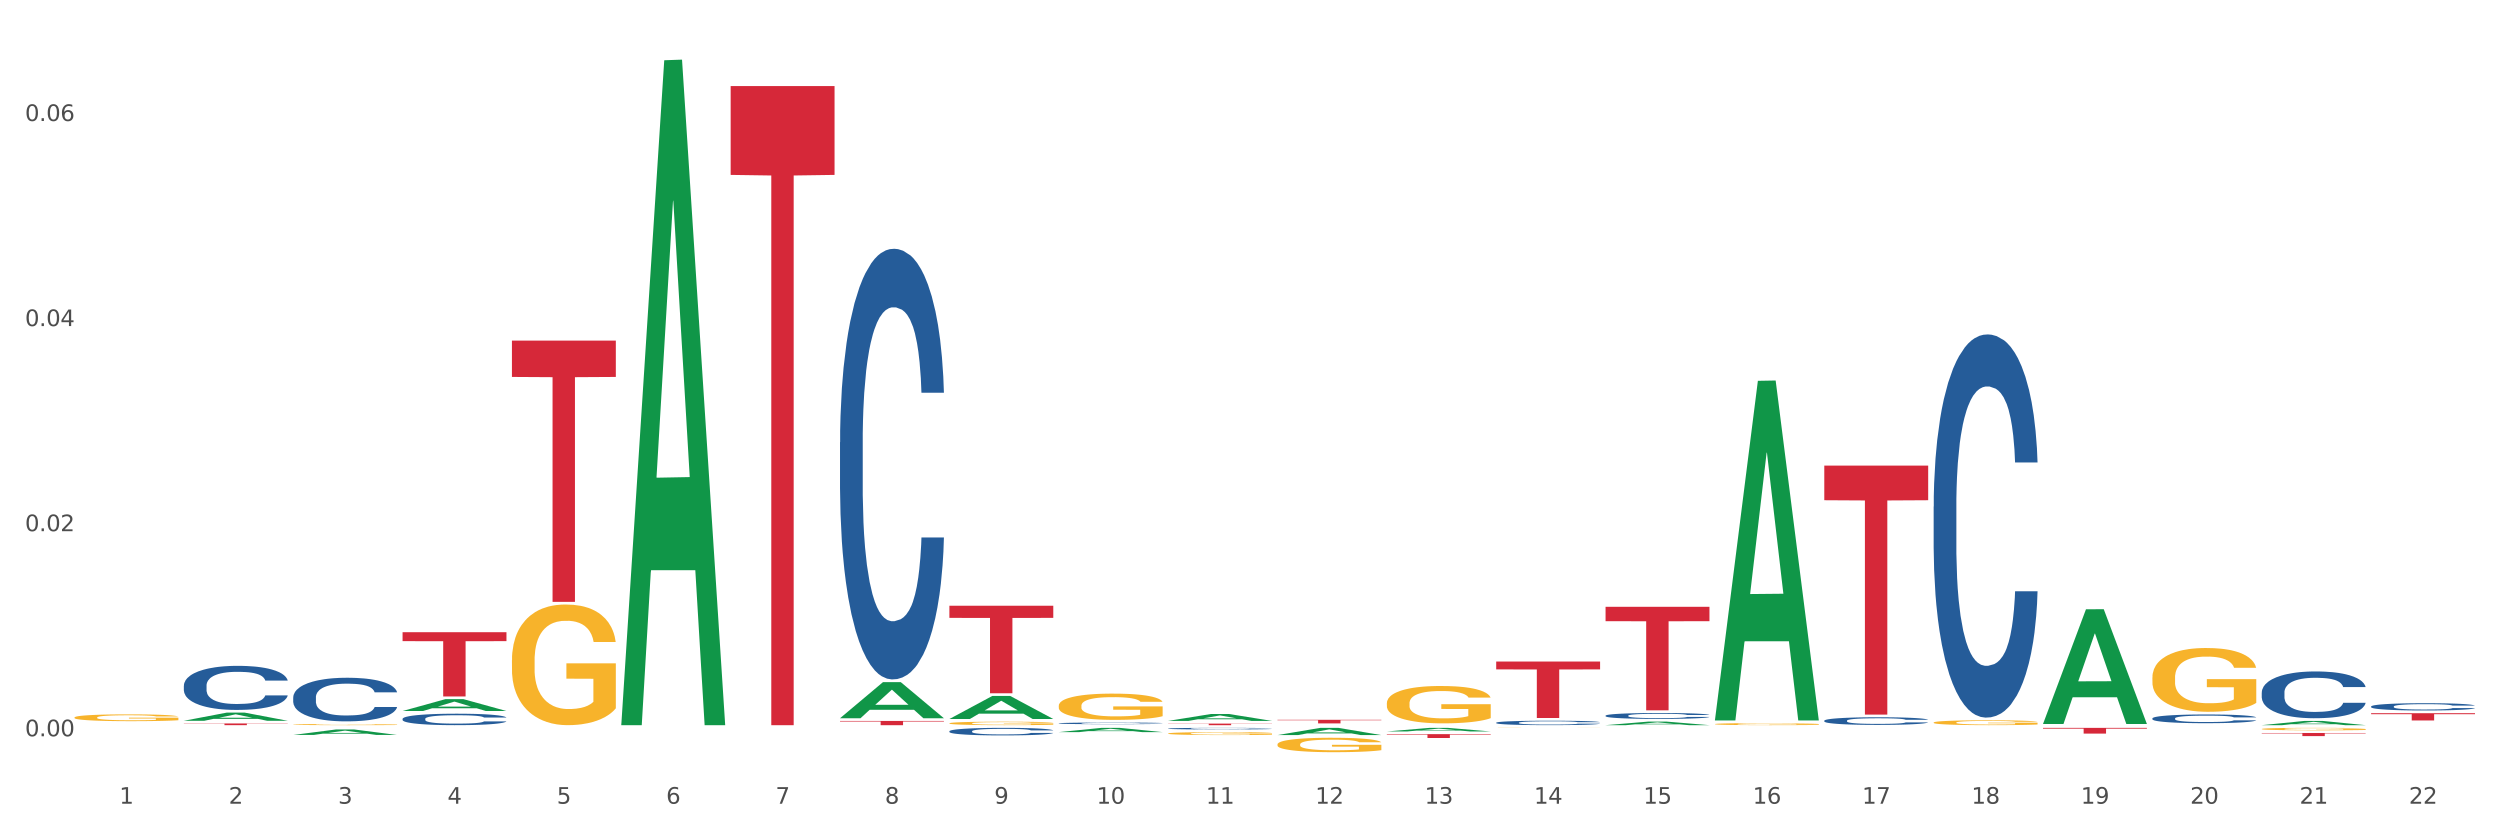 <?xml version="1.0" encoding="utf-8" standalone="no"?>
<!DOCTYPE svg PUBLIC "-//W3C//DTD SVG 1.1//EN"
  "http://www.w3.org/Graphics/SVG/1.1/DTD/svg11.dtd">
<svg xmlns:xlink="http://www.w3.org/1999/xlink" width="1080pt" height="360pt" viewBox="0 0 1080 360" xmlns="http://www.w3.org/2000/svg" version="1.1">
 <rect x="0" y="0" width="1080" height="360" fill="#333333" stroke="none"/>
 <defs>
  <style type="text/css">*{stroke-linejoin: round; stroke-linecap: butt}</style>
 </defs>
 <g id="figure_1">
  <g id="patch_1">
   <path d="M 0 360 
L 1080 360 
L 1080 0 
L 0 0 
z
" style="fill: #ffffff; stroke: #ffffff; stroke-linejoin: miter"/>
  </g>
  <g id="axes_1">
   <g id="matplotlib.axis_1">
    <g id="xtick_1">
     <g id="text_1">
      <!-- 1 -->
      <g style="fill: #4d4d4d" transform="translate(51.562 347.204) scale(0.096 -0.096)">
       <defs>
        <path id="DejaVuSans-31" d="M 794 531 
L 1825 531 
L 1825 4091 
L 703 3866 
L 703 4441 
L 1819 4666 
L 2450 4666 
L 2450 531 
L 3481 531 
L 3481 0 
L 794 0 
L 794 531 
z
" transform="scale(0.016)"/>
       </defs>
       <use xlink:href="#DejaVuSans-31"/>
      </g>
     </g>
    </g>
    <g id="xtick_2">
     <g id="text_2">
      <!-- 2 -->
      <g style="fill: #4d4d4d" transform="translate(98.807 347.204) scale(0.096 -0.096)">
       <defs>
        <path id="DejaVuSans-32" d="M 1228 531 
L 3431 531 
L 3431 0 
L 469 0 
L 469 531 
Q 828 903 1448 1529 
Q 2069 2156 2228 2338 
Q 2531 2678 2651 2914 
Q 2772 3150 2772 3378 
Q 2772 3750 2511 3984 
Q 2250 4219 1831 4219 
Q 1534 4219 1204 4116 
Q 875 4013 500 3803 
L 500 4441 
Q 881 4594 1212 4672 
Q 1544 4750 1819 4750 
Q 2544 4750 2975 4387 
Q 3406 4025 3406 3419 
Q 3406 3131 3298 2873 
Q 3191 2616 2906 2266 
Q 2828 2175 2409 1742 
Q 1991 1309 1228 531 
z
" transform="scale(0.016)"/>
       </defs>
       <use xlink:href="#DejaVuSans-32"/>
      </g>
     </g>
    </g>
    <g id="xtick_3">
     <g id="text_3">
      <!-- 3 -->
      <g style="fill: #4d4d4d" transform="translate(146.052 347.204) scale(0.096 -0.096)">
       <defs>
        <path id="DejaVuSans-33" d="M 2597 2516 
Q 3050 2419 3304 2112 
Q 3559 1806 3559 1356 
Q 3559 666 3084 287 
Q 2609 -91 1734 -91 
Q 1441 -91 1130 -33 
Q 819 25 488 141 
L 488 750 
Q 750 597 1062 519 
Q 1375 441 1716 441 
Q 2309 441 2620 675 
Q 2931 909 2931 1356 
Q 2931 1769 2642 2001 
Q 2353 2234 1838 2234 
L 1294 2234 
L 1294 2753 
L 1863 2753 
Q 2328 2753 2575 2939 
Q 2822 3125 2822 3475 
Q 2822 3834 2567 4026 
Q 2313 4219 1838 4219 
Q 1578 4219 1281 4162 
Q 984 4106 628 3988 
L 628 4550 
Q 988 4650 1302 4700 
Q 1616 4750 1894 4750 
Q 2613 4750 3031 4423 
Q 3450 4097 3450 3541 
Q 3450 3153 3228 2886 
Q 3006 2619 2597 2516 
z
" transform="scale(0.016)"/>
       </defs>
       <use xlink:href="#DejaVuSans-33"/>
      </g>
     </g>
    </g>
    <g id="xtick_4">
     <g id="text_4">
      <!-- 4 -->
      <g style="fill: #4d4d4d" transform="translate(193.297 347.204) scale(0.096 -0.096)">
       <defs>
        <path id="DejaVuSans-34" d="M 2419 4116 
L 825 1625 
L 2419 1625 
L 2419 4116 
z
M 2253 4666 
L 3047 4666 
L 3047 1625 
L 3713 1625 
L 3713 1100 
L 3047 1100 
L 3047 0 
L 2419 0 
L 2419 1100 
L 313 1100 
L 313 1709 
L 2253 4666 
z
" transform="scale(0.016)"/>
       </defs>
       <use xlink:href="#DejaVuSans-34"/>
      </g>
     </g>
    </g>
    <g id="xtick_5">
     <g id="text_5">
      <!-- 5 -->
      <g style="fill: #4d4d4d" transform="translate(240.542 347.204) scale(0.096 -0.096)">
       <defs>
        <path id="DejaVuSans-35" d="M 691 4666 
L 3169 4666 
L 3169 4134 
L 1269 4134 
L 1269 2991 
Q 1406 3038 1543 3061 
Q 1681 3084 1819 3084 
Q 2600 3084 3056 2656 
Q 3513 2228 3513 1497 
Q 3513 744 3044 326 
Q 2575 -91 1722 -91 
Q 1428 -91 1123 -41 
Q 819 9 494 109 
L 494 744 
Q 775 591 1075 516 
Q 1375 441 1709 441 
Q 2250 441 2565 725 
Q 2881 1009 2881 1497 
Q 2881 1984 2565 2268 
Q 2250 2553 1709 2553 
Q 1456 2553 1204 2497 
Q 953 2441 691 2322 
L 691 4666 
z
" transform="scale(0.016)"/>
       </defs>
       <use xlink:href="#DejaVuSans-35"/>
      </g>
     </g>
    </g>
    <g id="xtick_6">
     <g id="text_6">
      <!-- 6 -->
      <g style="fill: #4d4d4d" transform="translate(287.787 347.204) scale(0.096 -0.096)">
       <defs>
        <path id="DejaVuSans-36" d="M 2113 2584 
Q 1688 2584 1439 2293 
Q 1191 2003 1191 1497 
Q 1191 994 1439 701 
Q 1688 409 2113 409 
Q 2538 409 2786 701 
Q 3034 994 3034 1497 
Q 3034 2003 2786 2293 
Q 2538 2584 2113 2584 
z
M 3366 4563 
L 3366 3988 
Q 3128 4100 2886 4159 
Q 2644 4219 2406 4219 
Q 1781 4219 1451 3797 
Q 1122 3375 1075 2522 
Q 1259 2794 1537 2939 
Q 1816 3084 2150 3084 
Q 2853 3084 3261 2657 
Q 3669 2231 3669 1497 
Q 3669 778 3244 343 
Q 2819 -91 2113 -91 
Q 1303 -91 875 529 
Q 447 1150 447 2328 
Q 447 3434 972 4092 
Q 1497 4750 2381 4750 
Q 2619 4750 2861 4703 
Q 3103 4656 3366 4563 
z
" transform="scale(0.016)"/>
       </defs>
       <use xlink:href="#DejaVuSans-36"/>
      </g>
     </g>
    </g>
    <g id="xtick_7">
     <g id="text_7">
      <!-- 7 -->
      <g style="fill: #4d4d4d" transform="translate(335.032 347.204) scale(0.096 -0.096)">
       <defs>
        <path id="DejaVuSans-37" d="M 525 4666 
L 3525 4666 
L 3525 4397 
L 1831 0 
L 1172 0 
L 2766 4134 
L 525 4134 
L 525 4666 
z
" transform="scale(0.016)"/>
       </defs>
       <use xlink:href="#DejaVuSans-37"/>
      </g>
     </g>
    </g>
    <g id="xtick_8">
     <g id="text_8">
      <!-- 8 -->
      <g style="fill: #4d4d4d" transform="translate(382.276 347.204) scale(0.096 -0.096)">
       <defs>
        <path id="DejaVuSans-38" d="M 2034 2216 
Q 1584 2216 1326 1975 
Q 1069 1734 1069 1313 
Q 1069 891 1326 650 
Q 1584 409 2034 409 
Q 2484 409 2743 651 
Q 3003 894 3003 1313 
Q 3003 1734 2745 1975 
Q 2488 2216 2034 2216 
z
M 1403 2484 
Q 997 2584 770 2862 
Q 544 3141 544 3541 
Q 544 4100 942 4425 
Q 1341 4750 2034 4750 
Q 2731 4750 3128 4425 
Q 3525 4100 3525 3541 
Q 3525 3141 3298 2862 
Q 3072 2584 2669 2484 
Q 3125 2378 3379 2068 
Q 3634 1759 3634 1313 
Q 3634 634 3220 271 
Q 2806 -91 2034 -91 
Q 1263 -91 848 271 
Q 434 634 434 1313 
Q 434 1759 690 2068 
Q 947 2378 1403 2484 
z
M 1172 3481 
Q 1172 3119 1398 2916 
Q 1625 2713 2034 2713 
Q 2441 2713 2670 2916 
Q 2900 3119 2900 3481 
Q 2900 3844 2670 4047 
Q 2441 4250 2034 4250 
Q 1625 4250 1398 4047 
Q 1172 3844 1172 3481 
z
" transform="scale(0.016)"/>
       </defs>
       <use xlink:href="#DejaVuSans-38"/>
      </g>
     </g>
    </g>
    <g id="xtick_9">
     <g id="text_9">
      <!-- 9 -->
      <g style="fill: #4d4d4d" transform="translate(429.521 347.204) scale(0.096 -0.096)">
       <defs>
        <path id="DejaVuSans-39" d="M 703 97 
L 703 672 
Q 941 559 1184 500 
Q 1428 441 1663 441 
Q 2288 441 2617 861 
Q 2947 1281 2994 2138 
Q 2813 1869 2534 1725 
Q 2256 1581 1919 1581 
Q 1219 1581 811 2004 
Q 403 2428 403 3163 
Q 403 3881 828 4315 
Q 1253 4750 1959 4750 
Q 2769 4750 3195 4129 
Q 3622 3509 3622 2328 
Q 3622 1225 3098 567 
Q 2575 -91 1691 -91 
Q 1453 -91 1209 -44 
Q 966 3 703 97 
z
M 1959 2075 
Q 2384 2075 2632 2365 
Q 2881 2656 2881 3163 
Q 2881 3666 2632 3958 
Q 2384 4250 1959 4250 
Q 1534 4250 1286 3958 
Q 1038 3666 1038 3163 
Q 1038 2656 1286 2365 
Q 1534 2075 1959 2075 
z
" transform="scale(0.016)"/>
       </defs>
       <use xlink:href="#DejaVuSans-39"/>
      </g>
     </g>
    </g>
    <g id="xtick_10">
     <g id="text_10">
      <!-- 10 -->
      <g style="fill: #4d4d4d" transform="translate(473.712 347.204) scale(0.096 -0.096)">
       <defs>
        <path id="DejaVuSans-30" d="M 2034 4250 
Q 1547 4250 1301 3770 
Q 1056 3291 1056 2328 
Q 1056 1369 1301 889 
Q 1547 409 2034 409 
Q 2525 409 2770 889 
Q 3016 1369 3016 2328 
Q 3016 3291 2770 3770 
Q 2525 4250 2034 4250 
z
M 2034 4750 
Q 2819 4750 3233 4129 
Q 3647 3509 3647 2328 
Q 3647 1150 3233 529 
Q 2819 -91 2034 -91 
Q 1250 -91 836 529 
Q 422 1150 422 2328 
Q 422 3509 836 4129 
Q 1250 4750 2034 4750 
z
" transform="scale(0.016)"/>
       </defs>
       <use xlink:href="#DejaVuSans-31"/>
       <use xlink:href="#DejaVuSans-30" transform="translate(63.623 0)"/>
      </g>
     </g>
    </g>
    <g id="xtick_11">
     <g id="text_11">
      <!-- 11 -->
      <g style="fill: #4d4d4d" transform="translate(520.957 347.204) scale(0.096 -0.096)">
       <use xlink:href="#DejaVuSans-31"/>
       <use xlink:href="#DejaVuSans-31" transform="translate(63.623 0)"/>
      </g>
     </g>
    </g>
    <g id="xtick_12">
     <g id="text_12">
      <!-- 12 -->
      <g style="fill: #4d4d4d" transform="translate(568.202 347.204) scale(0.096 -0.096)">
       <use xlink:href="#DejaVuSans-31"/>
       <use xlink:href="#DejaVuSans-32" transform="translate(63.623 0)"/>
      </g>
     </g>
    </g>
    <g id="xtick_13">
     <g id="text_13">
      <!-- 13 -->
      <g style="fill: #4d4d4d" transform="translate(615.447 347.204) scale(0.096 -0.096)">
       <use xlink:href="#DejaVuSans-31"/>
       <use xlink:href="#DejaVuSans-33" transform="translate(63.623 0)"/>
      </g>
     </g>
    </g>
    <g id="xtick_14">
     <g id="text_14">
      <!-- 14 -->
      <g style="fill: #4d4d4d" transform="translate(662.692 347.204) scale(0.096 -0.096)">
       <use xlink:href="#DejaVuSans-31"/>
       <use xlink:href="#DejaVuSans-34" transform="translate(63.623 0)"/>
      </g>
     </g>
    </g>
    <g id="xtick_15">
     <g id="text_15">
      <!-- 15 -->
      <g style="fill: #4d4d4d" transform="translate(709.937 347.204) scale(0.096 -0.096)">
       <use xlink:href="#DejaVuSans-31"/>
       <use xlink:href="#DejaVuSans-35" transform="translate(63.623 0)"/>
      </g>
     </g>
    </g>
    <g id="xtick_16">
     <g id="text_16">
      <!-- 16 -->
      <g style="fill: #4d4d4d" transform="translate(757.181 347.204) scale(0.096 -0.096)">
       <use xlink:href="#DejaVuSans-31"/>
       <use xlink:href="#DejaVuSans-36" transform="translate(63.623 0)"/>
      </g>
     </g>
    </g>
    <g id="xtick_17">
     <g id="text_17">
      <!-- 17 -->
      <g style="fill: #4d4d4d" transform="translate(804.426 347.204) scale(0.096 -0.096)">
       <use xlink:href="#DejaVuSans-31"/>
       <use xlink:href="#DejaVuSans-37" transform="translate(63.623 0)"/>
      </g>
     </g>
    </g>
    <g id="xtick_18">
     <g id="text_18">
      <!-- 18 -->
      <g style="fill: #4d4d4d" transform="translate(851.671 347.204) scale(0.096 -0.096)">
       <use xlink:href="#DejaVuSans-31"/>
       <use xlink:href="#DejaVuSans-38" transform="translate(63.623 0)"/>
      </g>
     </g>
    </g>
    <g id="xtick_19">
     <g id="text_19">
      <!-- 19 -->
      <g style="fill: #4d4d4d" transform="translate(898.916 347.204) scale(0.096 -0.096)">
       <use xlink:href="#DejaVuSans-31"/>
       <use xlink:href="#DejaVuSans-39" transform="translate(63.623 0)"/>
      </g>
     </g>
    </g>
    <g id="xtick_20">
     <g id="text_20">
      <!-- 20 -->
      <g style="fill: #4d4d4d" transform="translate(946.161 347.204) scale(0.096 -0.096)">
       <use xlink:href="#DejaVuSans-32"/>
       <use xlink:href="#DejaVuSans-30" transform="translate(63.623 0)"/>
      </g>
     </g>
    </g>
    <g id="xtick_21">
     <g id="text_21">
      <!-- 21 -->
      <g style="fill: #4d4d4d" transform="translate(993.406 347.204) scale(0.096 -0.096)">
       <use xlink:href="#DejaVuSans-32"/>
       <use xlink:href="#DejaVuSans-31" transform="translate(63.623 0)"/>
      </g>
     </g>
    </g>
    <g id="xtick_22">
     <g id="text_22">
      <!-- 22 -->
      <g style="fill: #4d4d4d" transform="translate(1040.651 347.204) scale(0.096 -0.096)">
       <use xlink:href="#DejaVuSans-32"/>
       <use xlink:href="#DejaVuSans-32" transform="translate(63.623 0)"/>
      </g>
     </g>
    </g>
    <g id="xtick_23"/>
    <g id="xtick_24"/>
    <g id="xtick_25"/>
    <g id="xtick_26"/>
    <g id="xtick_27"/>
    <g id="xtick_28"/>
    <g id="xtick_29"/>
    <g id="xtick_30"/>
    <g id="xtick_31"/>
    <g id="xtick_32"/>
    <g id="xtick_33"/>
    <g id="xtick_34"/>
    <g id="xtick_35"/>
    <g id="xtick_36"/>
    <g id="xtick_37"/>
    <g id="xtick_38"/>
    <g id="xtick_39"/>
    <g id="xtick_40"/>
    <g id="xtick_41"/>
    <g id="xtick_42"/>
    <g id="xtick_43"/>
   </g>
   <g id="matplotlib.axis_2">
    <g id="ytick_1">
     <g id="text_23">
      <!-- 0.00 -->
      <g style="fill: #4d4d4d" transform="translate(10.8 318.074) scale(0.096 -0.096)">
       <defs>
        <path id="DejaVuSans-2e" d="M 684 794 
L 1344 794 
L 1344 0 
L 684 0 
L 684 794 
z
" transform="scale(0.016)"/>
       </defs>
       <use xlink:href="#DejaVuSans-30"/>
       <use xlink:href="#DejaVuSans-2e" transform="translate(63.623 0)"/>
       <use xlink:href="#DejaVuSans-30" transform="translate(95.41 0)"/>
       <use xlink:href="#DejaVuSans-30" transform="translate(159.033 0)"/>
      </g>
     </g>
    </g>
    <g id="ytick_2">
     <g id="text_24">
      <!-- 0.02 -->
      <g style="fill: #4d4d4d" transform="translate(10.8 229.474) scale(0.096 -0.096)">
       <use xlink:href="#DejaVuSans-30"/>
       <use xlink:href="#DejaVuSans-2e" transform="translate(63.623 0)"/>
       <use xlink:href="#DejaVuSans-30" transform="translate(95.41 0)"/>
       <use xlink:href="#DejaVuSans-32" transform="translate(159.033 0)"/>
      </g>
     </g>
    </g>
    <g id="ytick_3">
     <g id="text_25">
      <!-- 0.04 -->
      <g style="fill: #4d4d4d" transform="translate(10.8 140.875) scale(0.096 -0.096)">
       <use xlink:href="#DejaVuSans-30"/>
       <use xlink:href="#DejaVuSans-2e" transform="translate(63.623 0)"/>
       <use xlink:href="#DejaVuSans-30" transform="translate(95.41 0)"/>
       <use xlink:href="#DejaVuSans-34" transform="translate(159.033 0)"/>
      </g>
     </g>
    </g>
    <g id="ytick_4">
     <g id="text_26">
      <!-- 0.06 -->
      <g style="fill: #4d4d4d" transform="translate(10.8 52.276) scale(0.096 -0.096)">
       <use xlink:href="#DejaVuSans-30"/>
       <use xlink:href="#DejaVuSans-2e" transform="translate(63.623 0)"/>
       <use xlink:href="#DejaVuSans-30" transform="translate(95.41 0)"/>
       <use xlink:href="#DejaVuSans-36" transform="translate(159.033 0)"/>
      </g>
     </g>
    </g>
    <g id="ytick_5"/>
    <g id="ytick_6"/>
    <g id="ytick_7"/>
   </g>
   <g id="PolyCollection_1">
    <path d="M 79.42 311.37 
L 79.466 311.367 
L 97.974 307.846 
L 105.655 307.842 
L 124.303 311.377 
L 115.419 311.377 
L 111.393 310.554 
L 92.283 310.554 
L 92.144 310.567 
L 88.258 311.377 
L 79.42 311.377 
L 79.42 311.37 
L 94.689 310.062 
L 108.987 310.059 
L 101.907 308.596 
L 101.815 308.589 
L 101.722 308.599 
L 94.643 310.059 
L 94.689 310.062 
L 79.42 311.37 
z
" clip-path="url(#p6f701c50c6)" style="fill: #109648"/>
    <path d="M 362.889 191.063 
L 362.942 190.893 
L 362.942 186.136 
L 363.101 179.68 
L 363.685 167.786 
L 364.428 158.781 
L 365.701 148.247 
L 366.391 143.83 
L 367.293 138.902 
L 369.149 130.917 
L 371.271 124.121 
L 372.757 120.383 
L 373.871 118.004 
L 376.365 113.756 
L 377.797 111.888 
L 379.282 110.358 
L 380.556 109.339 
L 382.678 108.15 
L 384.375 107.64 
L 386.338 107.47 
L 387.983 107.64 
L 390.158 108.32 
L 393.341 110.358 
L 394.562 111.548 
L 396.206 113.587 
L 397.904 116.305 
L 399.283 119.024 
L 400.875 122.931 
L 402.52 128.029 
L 404.111 134.485 
L 405.225 140.432 
L 406.127 146.718 
L 406.923 154.364 
L 407.506 162.689 
L 407.772 169.655 
L 398.063 169.655 
L 397.798 163.369 
L 397.267 156.573 
L 396.737 151.985 
L 396.153 148.247 
L 395.251 144 
L 394.456 141.281 
L 393.129 138.053 
L 391.909 136.014 
L 390.901 134.825 
L 389.681 133.805 
L 387.081 132.786 
L 385.224 132.786 
L 384.057 133.126 
L 382.625 133.975 
L 381.405 135.165 
L 379.972 137.203 
L 378.858 139.412 
L 377.744 142.301 
L 377.107 144.339 
L 376.152 148.077 
L 375.516 151.136 
L 374.667 156.403 
L 374.189 160.141 
L 373.341 169.825 
L 372.969 176.961 
L 372.81 181.888 
L 372.704 187.325 
L 372.704 213.83 
L 373.022 225.724 
L 373.287 230.821 
L 373.712 236.598 
L 374.508 244.074 
L 375.675 251.379 
L 376.895 256.647 
L 377.903 259.875 
L 378.858 262.253 
L 379.813 264.122 
L 380.98 265.821 
L 381.935 266.841 
L 383.367 267.86 
L 385.065 268.37 
L 386.391 268.37 
L 389.097 267.52 
L 390.317 266.671 
L 391.485 265.482 
L 392.758 263.613 
L 393.766 261.574 
L 394.349 260.045 
L 395.304 256.816 
L 396.047 253.418 
L 396.684 249.511 
L 397.108 246.112 
L 397.586 241.015 
L 397.957 235.239 
L 398.063 232.18 
L 407.772 232.18 
L 407.56 238.297 
L 407.188 244.243 
L 406.445 252.229 
L 405.862 256.816 
L 404.96 262.423 
L 404.005 267.181 
L 402.679 272.448 
L 401.458 276.356 
L 400.185 279.754 
L 398.806 282.812 
L 396.312 287.06 
L 395.41 288.249 
L 393.501 290.288 
L 392.015 291.477 
L 389.84 292.666 
L 387.612 293.346 
L 385.277 293.516 
L 383.208 293.176 
L 380.927 292.157 
L 379.495 291.137 
L 377.903 289.608 
L 376.046 287.229 
L 374.295 284.341 
L 372.651 280.943 
L 371.112 277.035 
L 369.68 272.618 
L 367.823 265.312 
L 366.444 258.176 
L 365.436 251.549 
L 364.746 245.943 
L 364.056 238.807 
L 363.685 233.879 
L 363.101 221.986 
L 362.889 210.942 
L 362.889 191.063 
z
" clip-path="url(#p6f701c50c6)" style="fill: #255c99"/>
    <path d="M 173.91 310.543 
L 173.963 310.539 
L 173.963 310.412 
L 174.122 310.24 
L 174.705 309.923 
L 175.448 309.683 
L 176.721 309.403 
L 177.411 309.285 
L 178.313 309.154 
L 180.17 308.941 
L 182.292 308.76 
L 183.777 308.661 
L 184.892 308.597 
L 187.385 308.484 
L 188.817 308.434 
L 190.303 308.394 
L 191.576 308.366 
L 193.698 308.335 
L 195.396 308.321 
L 197.359 308.317 
L 199.004 308.321 
L 201.179 308.339 
L 204.362 308.394 
L 205.582 308.425 
L 207.227 308.48 
L 208.924 308.552 
L 210.304 308.624 
L 211.895 308.728 
L 213.54 308.864 
L 215.132 309.036 
L 216.246 309.195 
L 217.148 309.362 
L 217.943 309.566 
L 218.527 309.787 
L 218.792 309.973 
L 209.084 309.973 
L 208.818 309.805 
L 208.288 309.624 
L 207.757 309.502 
L 207.174 309.403 
L 206.272 309.29 
L 205.476 309.217 
L 204.15 309.131 
L 202.929 309.077 
L 201.921 309.045 
L 200.701 309.018 
L 198.102 308.991 
L 196.245 308.991 
L 195.078 309 
L 193.645 309.023 
L 192.425 309.054 
L 190.993 309.109 
L 189.879 309.167 
L 188.764 309.244 
L 188.128 309.299 
L 187.173 309.398 
L 186.536 309.48 
L 185.687 309.62 
L 185.21 309.719 
L 184.361 309.977 
L 183.99 310.167 
L 183.83 310.299 
L 183.724 310.444 
L 183.724 311.149 
L 184.043 311.466 
L 184.308 311.602 
L 184.732 311.756 
L 185.528 311.955 
L 186.695 312.15 
L 187.916 312.29 
L 188.924 312.376 
L 189.879 312.439 
L 190.833 312.489 
L 192.001 312.534 
L 192.956 312.561 
L 194.388 312.589 
L 196.086 312.602 
L 197.412 312.602 
L 200.118 312.579 
L 201.338 312.557 
L 202.505 312.525 
L 203.778 312.475 
L 204.786 312.421 
L 205.37 312.38 
L 206.325 312.294 
L 207.068 312.204 
L 207.704 312.1 
L 208.129 312.009 
L 208.606 311.874 
L 208.977 311.72 
L 209.084 311.638 
L 218.792 311.638 
L 218.58 311.801 
L 218.209 311.959 
L 217.466 312.172 
L 216.882 312.294 
L 215.98 312.444 
L 215.026 312.57 
L 213.699 312.711 
L 212.479 312.815 
L 211.206 312.905 
L 209.826 312.987 
L 207.333 313.1 
L 206.431 313.132 
L 204.521 313.186 
L 203.036 313.218 
L 200.86 313.249 
L 198.632 313.267 
L 196.298 313.272 
L 194.229 313.263 
L 191.948 313.236 
L 190.515 313.208 
L 188.924 313.168 
L 187.067 313.104 
L 185.316 313.027 
L 183.671 312.937 
L 182.133 312.833 
L 180.7 312.715 
L 178.844 312.521 
L 177.464 312.331 
L 176.456 312.154 
L 175.766 312.005 
L 175.077 311.815 
L 174.705 311.683 
L 174.122 311.367 
L 173.91 311.073 
L 173.91 310.543 
z
" clip-path="url(#p6f701c50c6)" style="fill: #255c99"/>
    <path d="M 126.665 301.254 
L 126.718 301.236 
L 126.718 300.755 
L 126.877 300.101 
L 127.461 298.896 
L 128.203 297.985 
L 129.477 296.918 
L 130.166 296.47 
L 131.068 295.971 
L 132.925 295.163 
L 135.047 294.475 
L 136.533 294.096 
L 137.647 293.855 
L 140.14 293.425 
L 141.573 293.236 
L 143.058 293.081 
L 144.331 292.978 
L 146.453 292.857 
L 148.151 292.806 
L 150.114 292.788 
L 151.759 292.806 
L 153.934 292.874 
L 157.117 293.081 
L 158.337 293.201 
L 159.982 293.408 
L 161.68 293.683 
L 163.059 293.958 
L 164.651 294.354 
L 166.295 294.87 
L 167.887 295.524 
L 169.001 296.126 
L 169.903 296.763 
L 170.699 297.537 
L 171.282 298.38 
L 171.547 299.086 
L 161.839 299.086 
L 161.573 298.449 
L 161.043 297.761 
L 160.512 297.296 
L 159.929 296.918 
L 159.027 296.488 
L 158.231 296.212 
L 156.905 295.885 
L 155.685 295.679 
L 154.677 295.559 
L 153.456 295.455 
L 150.857 295.352 
L 149 295.352 
L 147.833 295.386 
L 146.4 295.473 
L 145.18 295.593 
L 143.748 295.799 
L 142.634 296.023 
L 141.52 296.316 
L 140.883 296.522 
L 139.928 296.901 
L 139.291 297.21 
L 138.442 297.744 
L 137.965 298.122 
L 137.116 299.103 
L 136.745 299.826 
L 136.586 300.325 
L 136.48 300.875 
L 136.48 303.559 
L 136.798 304.764 
L 137.063 305.28 
L 137.488 305.865 
L 138.283 306.622 
L 139.45 307.362 
L 140.671 307.895 
L 141.679 308.222 
L 142.634 308.463 
L 143.589 308.652 
L 144.756 308.824 
L 145.711 308.927 
L 147.143 309.031 
L 148.841 309.082 
L 150.167 309.082 
L 152.873 308.996 
L 154.093 308.91 
L 155.26 308.79 
L 156.533 308.6 
L 157.541 308.394 
L 158.125 308.239 
L 159.08 307.912 
L 159.823 307.568 
L 160.459 307.172 
L 160.884 306.828 
L 161.361 306.312 
L 161.733 305.727 
L 161.839 305.417 
L 171.547 305.417 
L 171.335 306.037 
L 170.964 306.639 
L 170.221 307.448 
L 169.637 307.912 
L 168.736 308.48 
L 167.781 308.962 
L 166.454 309.495 
L 165.234 309.891 
L 163.961 310.235 
L 162.581 310.545 
L 160.088 310.975 
L 159.186 311.095 
L 157.276 311.302 
L 155.791 311.422 
L 153.616 311.543 
L 151.387 311.611 
L 149.053 311.629 
L 146.984 311.594 
L 144.703 311.491 
L 143.27 311.388 
L 141.679 311.233 
L 139.822 310.992 
L 138.071 310.7 
L 136.426 310.355 
L 134.888 309.96 
L 133.456 309.512 
L 131.599 308.773 
L 130.219 308.05 
L 129.211 307.379 
L 128.522 306.811 
L 127.832 306.088 
L 127.461 305.589 
L 126.877 304.385 
L 126.665 303.267 
L 126.665 301.254 
z
" clip-path="url(#p6f701c50c6)" style="fill: #255c99"/>
    <path d="M 79.42 296.2 
L 79.473 296.183 
L 79.473 295.696 
L 79.632 295.035 
L 80.216 293.817 
L 80.958 292.895 
L 82.232 291.817 
L 82.921 291.365 
L 83.823 290.861 
L 85.68 290.043 
L 87.802 289.347 
L 89.288 288.965 
L 90.402 288.721 
L 92.895 288.286 
L 94.328 288.095 
L 95.813 287.939 
L 97.086 287.834 
L 99.209 287.712 
L 100.906 287.66 
L 102.869 287.643 
L 104.514 287.66 
L 106.689 287.73 
L 109.872 287.939 
L 111.092 288.06 
L 112.737 288.269 
L 114.435 288.547 
L 115.814 288.826 
L 117.406 289.226 
L 119.05 289.747 
L 120.642 290.408 
L 121.756 291.017 
L 122.658 291.661 
L 123.454 292.443 
L 124.037 293.295 
L 124.303 294.009 
L 114.594 294.009 
L 114.329 293.365 
L 113.798 292.669 
L 113.268 292.2 
L 112.684 291.817 
L 111.782 291.382 
L 110.986 291.104 
L 109.66 290.774 
L 108.44 290.565 
L 107.432 290.443 
L 106.212 290.339 
L 103.612 290.234 
L 101.755 290.234 
L 100.588 290.269 
L 99.156 290.356 
L 97.935 290.478 
L 96.503 290.687 
L 95.389 290.913 
L 94.275 291.208 
L 93.638 291.417 
L 92.683 291.8 
L 92.046 292.113 
L 91.198 292.652 
L 90.72 293.035 
L 89.871 294.026 
L 89.5 294.756 
L 89.341 295.261 
L 89.235 295.817 
L 89.235 298.531 
L 89.553 299.748 
L 89.818 300.27 
L 90.243 300.861 
L 91.038 301.627 
L 92.206 302.374 
L 93.426 302.914 
L 94.434 303.244 
L 95.389 303.488 
L 96.344 303.679 
L 97.511 303.853 
L 98.466 303.957 
L 99.898 304.062 
L 101.596 304.114 
L 102.922 304.114 
L 105.628 304.027 
L 106.848 303.94 
L 108.015 303.818 
L 109.289 303.627 
L 110.297 303.418 
L 110.88 303.261 
L 111.835 302.931 
L 112.578 302.583 
L 113.214 302.183 
L 113.639 301.835 
L 114.116 301.313 
L 114.488 300.722 
L 114.594 300.409 
L 124.303 300.409 
L 124.09 301.035 
L 123.719 301.644 
L 122.976 302.461 
L 122.393 302.931 
L 121.491 303.505 
L 120.536 303.992 
L 119.209 304.531 
L 117.989 304.931 
L 116.716 305.279 
L 115.337 305.592 
L 112.843 306.027 
L 111.941 306.149 
L 110.031 306.357 
L 108.546 306.479 
L 106.371 306.601 
L 104.142 306.67 
L 101.808 306.688 
L 99.739 306.653 
L 97.458 306.549 
L 96.025 306.444 
L 94.434 306.288 
L 92.577 306.044 
L 90.826 305.749 
L 89.182 305.401 
L 87.643 305.001 
L 86.211 304.548 
L 84.354 303.801 
L 82.974 303.07 
L 81.966 302.392 
L 81.277 301.818 
L 80.587 301.087 
L 80.216 300.583 
L 79.632 299.365 
L 79.42 298.235 
L 79.42 296.2 
z
" clip-path="url(#p6f701c50c6)" style="fill: #255c99"/>
    <path d="M 79.42 312.531 
L 124.303 312.531 
L 124.303 312.634 
L 106.647 312.635 
L 106.647 313.272 
L 96.969 313.272 
L 96.969 312.635 
L 79.42 312.634 
L 79.42 312.532 
L 79.42 312.531 
z
" clip-path="url(#p6f701c50c6)" style="fill: #d62839"/>
    <path d="M 173.91 273.121 
L 218.792 273.121 
L 218.792 276.976 
L 201.137 277.002 
L 201.137 300.861 
L 191.459 300.861 
L 191.459 277.002 
L 173.91 276.976 
L 173.91 273.147 
L 173.91 273.121 
z
" clip-path="url(#p6f701c50c6)" style="fill: #d62839"/>
    <path d="M 221.154 147.154 
L 266.037 147.154 
L 266.037 162.835 
L 248.382 162.941 
L 248.382 259.993 
L 238.703 259.993 
L 238.703 162.941 
L 221.154 162.835 
L 221.154 147.26 
L 221.154 147.154 
z
" clip-path="url(#p6f701c50c6)" style="fill: #d62839"/>
    <path d="M 315.644 37.187 
L 360.527 37.187 
L 360.527 75.554 
L 342.872 75.813 
L 342.872 313.272 
L 333.193 313.272 
L 333.193 75.813 
L 315.644 75.554 
L 315.644 37.446 
L 315.644 37.187 
z
" clip-path="url(#p6f701c50c6)" style="fill: #d62839"/>
    <path d="M 362.889 311.437 
L 407.772 311.437 
L 407.772 311.692 
L 390.117 311.694 
L 390.117 313.272 
L 380.438 313.272 
L 380.438 311.694 
L 362.889 311.692 
L 362.889 311.439 
L 362.889 311.437 
z
" clip-path="url(#p6f701c50c6)" style="fill: #d62839"/>
    <path d="M 410.134 261.667 
L 455.017 261.667 
L 455.017 266.922 
L 437.361 266.957 
L 437.361 299.48 
L 427.683 299.48 
L 427.683 266.957 
L 410.134 266.922 
L 410.134 261.703 
L 410.134 261.667 
z
" clip-path="url(#p6f701c50c6)" style="fill: #d62839"/>
    <path d="M 504.624 312.587 
L 549.506 312.587 
L 549.506 312.682 
L 531.851 312.683 
L 531.851 313.272 
L 522.173 313.272 
L 522.173 312.683 
L 504.624 312.682 
L 504.624 312.588 
L 504.624 312.587 
z
" clip-path="url(#p6f701c50c6)" style="fill: #d62839"/>
    <path d="M 551.869 310.944 
L 596.751 310.944 
L 596.751 311.16 
L 579.096 311.162 
L 579.096 312.505 
L 569.418 312.505 
L 569.418 311.162 
L 551.869 311.16 
L 551.869 310.945 
L 551.869 310.944 
z
" clip-path="url(#p6f701c50c6)" style="fill: #d62839"/>
    <path d="M 32.175 309.966 
L 32.228 309.964 
L 32.228 309.867 
L 32.334 309.784 
L 32.864 309.582 
L 33.659 309.416 
L 34.242 309.327 
L 34.825 309.255 
L 35.513 309.182 
L 36.361 309.107 
L 37.898 308.997 
L 38.852 308.94 
L 40.018 308.881 
L 42.137 308.795 
L 43.674 308.747 
L 45.264 308.707 
L 47.86 308.658 
L 49.556 308.637 
L 51.357 308.621 
L 53.53 308.61 
L 55.173 308.607 
L 58.776 308.615 
L 61.849 308.639 
L 63.333 308.658 
L 65.241 308.69 
L 66.248 308.712 
L 67.89 308.755 
L 69.586 308.811 
L 70.752 308.86 
L 72.5 308.951 
L 73.825 309.042 
L 75.044 309.155 
L 75.68 309.233 
L 76.157 309.306 
L 76.581 309.389 
L 77.005 309.52 
L 67.466 309.52 
L 67.095 309.426 
L 66.513 309.338 
L 65.665 309.252 
L 64.923 309.198 
L 63.651 309.131 
L 62.485 309.088 
L 61.267 309.056 
L 59.783 309.029 
L 58.617 309.015 
L 56.974 309.005 
L 53.742 309.007 
L 51.569 309.029 
L 50.086 309.056 
L 49.132 309.08 
L 48.284 309.107 
L 47.33 309.144 
L 46.217 309.201 
L 45.423 309.252 
L 44.628 309.316 
L 43.992 309.381 
L 43.409 309.456 
L 42.932 309.537 
L 42.561 309.62 
L 42.243 309.722 
L 41.978 309.891 
L 41.978 310.259 
L 42.084 310.342 
L 42.349 310.453 
L 42.667 310.536 
L 43.197 310.635 
L 43.674 310.702 
L 44.575 310.799 
L 45.581 310.88 
L 46.376 310.931 
L 47.171 310.974 
L 48.549 311.033 
L 50.086 311.081 
L 51.41 311.111 
L 53.212 311.137 
L 54.431 311.148 
L 55.491 311.154 
L 58.087 311.154 
L 59.942 311.146 
L 62.008 311.127 
L 63.598 311.103 
L 64.923 311.073 
L 66.407 311.025 
L 67.36 310.979 
L 67.36 310.418 
L 55.703 310.415 
L 55.703 310.042 
L 77.058 310.042 
L 77.058 311.137 
L 76.157 311.194 
L 75.15 311.245 
L 74.09 311.291 
L 72.5 311.347 
L 70.593 311.401 
L 68.897 311.438 
L 67.095 311.471 
L 64.976 311.5 
L 62.22 311.527 
L 60.525 311.538 
L 58.405 311.546 
L 55.915 311.548 
L 53.742 311.543 
L 51.622 311.53 
L 49.397 311.505 
L 47.224 311.471 
L 45.581 311.436 
L 43.939 311.393 
L 42.19 311.336 
L 40.812 311.283 
L 39.753 311.234 
L 38.587 311.172 
L 37.315 311.092 
L 36.361 311.019 
L 35.513 310.944 
L 34.613 310.847 
L 33.977 310.764 
L 33.341 310.659 
L 32.97 310.581 
L 32.546 310.461 
L 32.228 310.291 
L 32.175 309.966 
z
" clip-path="url(#p6f701c50c6)" style="fill: #f7b32b"/>
    <path d="M 646.358 285.795 
L 691.241 285.795 
L 691.241 289.185 
L 673.586 289.208 
L 673.586 310.19 
L 663.907 310.19 
L 663.907 289.208 
L 646.358 289.185 
L 646.358 285.817 
L 646.358 285.795 
z
" clip-path="url(#p6f701c50c6)" style="fill: #d62839"/>
    <path d="M 693.603 262.13 
L 738.486 262.13 
L 738.486 268.346 
L 720.831 268.388 
L 720.831 306.86 
L 711.152 306.86 
L 711.152 268.388 
L 693.603 268.346 
L 693.603 262.172 
L 693.603 262.13 
z
" clip-path="url(#p6f701c50c6)" style="fill: #d62839"/>
    <path d="M 788.093 201.151 
L 832.976 201.151 
L 832.976 216.097 
L 815.32 216.198 
L 815.32 308.698 
L 805.642 308.698 
L 805.642 216.198 
L 788.093 216.097 
L 788.093 201.252 
L 788.093 201.151 
z
" clip-path="url(#p6f701c50c6)" style="fill: #d62839"/>
    <path d="M 882.583 314.427 
L 927.465 314.427 
L 927.465 314.772 
L 909.81 314.775 
L 909.81 316.914 
L 900.132 316.914 
L 900.132 314.775 
L 882.583 314.772 
L 882.583 314.429 
L 882.583 314.427 
z
" clip-path="url(#p6f701c50c6)" style="fill: #d62839"/>
    <path d="M 410.134 315.898 
L 410.187 315.895 
L 410.187 315.811 
L 410.346 315.698 
L 410.93 315.488 
L 411.673 315.33 
L 412.946 315.144 
L 413.635 315.067 
L 414.537 314.98 
L 416.394 314.839 
L 418.516 314.72 
L 420.002 314.654 
L 421.116 314.612 
L 423.609 314.537 
L 425.042 314.504 
L 426.527 314.477 
L 427.801 314.459 
L 429.923 314.438 
L 431.62 314.429 
L 433.583 314.427 
L 435.228 314.429 
L 437.403 314.441 
L 440.586 314.477 
L 441.806 314.498 
L 443.451 314.534 
L 445.149 314.582 
L 446.528 314.63 
L 448.12 314.699 
L 449.764 314.788 
L 451.356 314.902 
L 452.47 315.007 
L 453.372 315.117 
L 454.168 315.252 
L 454.751 315.399 
L 455.017 315.521 
L 445.308 315.521 
L 445.043 315.411 
L 444.512 315.291 
L 443.982 315.21 
L 443.398 315.144 
L 442.496 315.07 
L 441.7 315.022 
L 440.374 314.965 
L 439.154 314.929 
L 438.146 314.908 
L 436.926 314.89 
L 434.326 314.872 
L 432.469 314.872 
L 431.302 314.878 
L 429.87 314.893 
L 428.649 314.914 
L 427.217 314.95 
L 426.103 314.989 
L 424.989 315.04 
L 424.352 315.076 
L 423.397 315.141 
L 422.761 315.195 
L 421.912 315.288 
L 421.434 315.354 
L 420.585 315.524 
L 420.214 315.65 
L 420.055 315.737 
L 419.949 315.832 
L 419.949 316.299 
L 420.267 316.508 
L 420.532 316.598 
L 420.957 316.7 
L 421.753 316.831 
L 422.92 316.96 
L 424.14 317.053 
L 425.148 317.11 
L 426.103 317.151 
L 427.058 317.184 
L 428.225 317.214 
L 429.18 317.232 
L 430.612 317.25 
L 432.31 317.259 
L 433.636 317.259 
L 436.342 317.244 
L 437.562 317.229 
L 438.729 317.208 
L 440.003 317.175 
L 441.011 317.14 
L 441.594 317.113 
L 442.549 317.056 
L 443.292 316.996 
L 443.929 316.927 
L 444.353 316.867 
L 444.83 316.778 
L 445.202 316.676 
L 445.308 316.622 
L 455.017 316.622 
L 454.804 316.73 
L 454.433 316.834 
L 453.69 316.975 
L 453.107 317.056 
L 452.205 317.154 
L 451.25 317.238 
L 449.924 317.331 
L 448.703 317.4 
L 447.43 317.46 
L 446.051 317.513 
L 443.557 317.588 
L 442.655 317.609 
L 440.745 317.645 
L 439.26 317.666 
L 437.085 317.687 
L 434.857 317.699 
L 432.522 317.702 
L 430.453 317.696 
L 428.172 317.678 
L 426.74 317.66 
L 425.148 317.633 
L 423.291 317.591 
L 421.54 317.54 
L 419.896 317.481 
L 418.357 317.412 
L 416.925 317.334 
L 415.068 317.205 
L 413.689 317.08 
L 412.681 316.963 
L 411.991 316.864 
L 411.301 316.739 
L 410.93 316.652 
L 410.346 316.443 
L 410.134 316.248 
L 410.134 315.898 
z
" clip-path="url(#p6f701c50c6)" style="fill: #255c99"/>
    <path d="M 457.379 312.465 
L 457.432 312.464 
L 457.432 312.445 
L 457.591 312.42 
L 458.175 312.374 
L 458.917 312.34 
L 460.191 312.299 
L 460.88 312.282 
L 461.782 312.263 
L 463.639 312.232 
L 465.761 312.205 
L 467.247 312.191 
L 468.361 312.182 
L 470.854 312.165 
L 472.287 312.158 
L 473.772 312.152 
L 475.045 312.148 
L 477.168 312.144 
L 478.865 312.142 
L 480.828 312.141 
L 482.473 312.142 
L 484.648 312.144 
L 487.831 312.152 
L 489.051 312.157 
L 490.696 312.165 
L 492.394 312.175 
L 493.773 312.186 
L 495.365 312.201 
L 497.009 312.221 
L 498.601 312.246 
L 499.715 312.269 
L 500.617 312.293 
L 501.413 312.322 
L 501.996 312.355 
L 502.262 312.382 
L 492.553 312.382 
L 492.288 312.357 
L 491.757 312.331 
L 491.227 312.313 
L 490.643 312.299 
L 489.741 312.282 
L 488.945 312.272 
L 487.619 312.259 
L 486.399 312.251 
L 485.391 312.247 
L 484.171 312.243 
L 481.571 312.239 
L 479.714 312.239 
L 478.547 312.24 
L 477.114 312.244 
L 475.894 312.248 
L 474.462 312.256 
L 473.348 312.265 
L 472.234 312.276 
L 471.597 312.284 
L 470.642 312.298 
L 470.005 312.31 
L 469.157 312.33 
L 468.679 312.345 
L 467.83 312.382 
L 467.459 312.41 
L 467.3 312.429 
L 467.194 312.45 
L 467.194 312.553 
L 467.512 312.599 
L 467.777 312.618 
L 468.202 312.641 
L 468.997 312.67 
L 470.165 312.698 
L 471.385 312.718 
L 472.393 312.731 
L 473.348 312.74 
L 474.303 312.747 
L 475.47 312.754 
L 476.425 312.758 
L 477.857 312.762 
L 479.555 312.764 
L 480.881 312.764 
L 483.587 312.76 
L 484.807 312.757 
L 485.974 312.752 
L 487.248 312.745 
L 488.256 312.737 
L 488.839 312.731 
L 489.794 312.719 
L 490.537 312.706 
L 491.173 312.691 
L 491.598 312.678 
L 492.075 312.658 
L 492.447 312.635 
L 492.553 312.624 
L 502.262 312.624 
L 502.049 312.647 
L 501.678 312.67 
L 500.935 312.701 
L 500.352 312.719 
L 499.45 312.741 
L 498.495 312.759 
L 497.168 312.779 
L 495.948 312.795 
L 494.675 312.808 
L 493.296 312.82 
L 490.802 312.836 
L 489.9 312.841 
L 487.99 312.848 
L 486.505 312.853 
L 484.33 312.858 
L 482.101 312.86 
L 479.767 312.861 
L 477.698 312.86 
L 475.417 312.856 
L 473.984 312.852 
L 472.393 312.846 
L 470.536 312.837 
L 468.785 312.825 
L 467.141 312.812 
L 465.602 312.797 
L 464.17 312.78 
L 462.313 312.752 
L 460.933 312.724 
L 459.925 312.699 
L 459.236 312.677 
L 458.546 312.649 
L 458.175 312.63 
L 457.591 312.584 
L 457.379 312.541 
L 457.379 312.465 
z
" clip-path="url(#p6f701c50c6)" style="fill: #255c99"/>
    <path d="M 504.624 314.741 
L 504.677 314.74 
L 504.677 314.723 
L 504.836 314.698 
L 505.42 314.653 
L 506.162 314.62 
L 507.436 314.58 
L 508.125 314.563 
L 509.027 314.545 
L 510.884 314.515 
L 513.006 314.489 
L 514.492 314.475 
L 515.606 314.466 
L 518.099 314.45 
L 519.532 314.443 
L 521.017 314.437 
L 522.29 314.434 
L 524.412 314.429 
L 526.11 314.427 
L 528.073 314.427 
L 529.718 314.427 
L 531.893 314.43 
L 535.076 314.437 
L 536.296 314.442 
L 537.941 314.45 
L 539.639 314.46 
L 541.018 314.47 
L 542.61 314.485 
L 544.254 314.504 
L 545.846 314.528 
L 546.96 314.551 
L 547.862 314.574 
L 548.658 314.603 
L 549.241 314.634 
L 549.506 314.661 
L 539.798 314.661 
L 539.532 314.637 
L 539.002 314.611 
L 538.471 314.594 
L 537.888 314.58 
L 536.986 314.564 
L 536.19 314.554 
L 534.864 314.542 
L 533.644 314.534 
L 532.636 314.529 
L 531.415 314.526 
L 528.816 314.522 
L 526.959 314.522 
L 525.792 314.523 
L 524.359 314.526 
L 523.139 314.531 
L 521.707 314.538 
L 520.593 314.547 
L 519.479 314.558 
L 518.842 314.565 
L 517.887 314.579 
L 517.25 314.591 
L 516.401 314.611 
L 515.924 314.625 
L 515.075 314.661 
L 514.704 314.688 
L 514.545 314.707 
L 514.439 314.727 
L 514.439 314.827 
L 514.757 314.872 
L 515.022 314.891 
L 515.447 314.912 
L 516.242 314.941 
L 517.409 314.968 
L 518.63 314.988 
L 519.638 315 
L 520.593 315.009 
L 521.548 315.016 
L 522.715 315.022 
L 523.67 315.026 
L 525.102 315.03 
L 526.8 315.032 
L 528.126 315.032 
L 530.832 315.029 
L 532.052 315.026 
L 533.219 315.021 
L 534.492 315.014 
L 535.5 315.006 
L 536.084 315.001 
L 537.039 314.989 
L 537.782 314.976 
L 538.418 314.961 
L 538.843 314.948 
L 539.32 314.929 
L 539.692 314.907 
L 539.798 314.896 
L 549.506 314.896 
L 549.294 314.919 
L 548.923 314.941 
L 548.18 314.971 
L 547.596 314.989 
L 546.695 315.01 
L 545.74 315.028 
L 544.413 315.047 
L 543.193 315.062 
L 541.92 315.075 
L 540.54 315.086 
L 538.047 315.102 
L 537.145 315.107 
L 535.235 315.115 
L 533.75 315.119 
L 531.575 315.123 
L 529.346 315.126 
L 527.012 315.127 
L 524.943 315.125 
L 522.662 315.122 
L 521.229 315.118 
L 519.638 315.112 
L 517.781 315.103 
L 516.03 315.092 
L 514.385 315.079 
L 512.847 315.065 
L 511.414 315.048 
L 509.558 315.021 
L 508.178 314.994 
L 507.17 314.969 
L 506.481 314.948 
L 505.791 314.921 
L 505.42 314.902 
L 504.836 314.857 
L 504.624 314.816 
L 504.624 314.741 
z
" clip-path="url(#p6f701c50c6)" style="fill: #255c99"/>
    <path d="M 646.358 312.207 
L 646.411 312.205 
L 646.411 312.156 
L 646.571 312.09 
L 647.154 311.967 
L 647.897 311.874 
L 649.17 311.766 
L 649.86 311.72 
L 650.762 311.669 
L 652.619 311.587 
L 654.741 311.517 
L 656.226 311.478 
L 657.34 311.454 
L 659.834 311.41 
L 661.266 311.391 
L 662.752 311.375 
L 664.025 311.364 
L 666.147 311.352 
L 667.845 311.347 
L 669.808 311.345 
L 671.452 311.347 
L 673.627 311.354 
L 676.811 311.375 
L 678.031 311.387 
L 679.676 311.408 
L 681.373 311.436 
L 682.753 311.464 
L 684.344 311.505 
L 685.989 311.557 
L 687.58 311.624 
L 688.694 311.685 
L 689.596 311.75 
L 690.392 311.829 
L 690.976 311.915 
L 691.241 311.986 
L 681.532 311.986 
L 681.267 311.922 
L 680.737 311.851 
L 680.206 311.804 
L 679.622 311.766 
L 678.721 311.722 
L 677.925 311.694 
L 676.598 311.66 
L 675.378 311.639 
L 674.37 311.627 
L 673.15 311.617 
L 670.55 311.606 
L 668.694 311.606 
L 667.526 311.61 
L 666.094 311.618 
L 664.874 311.631 
L 663.441 311.652 
L 662.327 311.675 
L 661.213 311.704 
L 660.577 311.725 
L 659.622 311.764 
L 658.985 311.795 
L 658.136 311.85 
L 657.659 311.888 
L 656.81 311.988 
L 656.438 312.062 
L 656.279 312.113 
L 656.173 312.169 
L 656.173 312.442 
L 656.491 312.565 
L 656.757 312.617 
L 657.181 312.677 
L 657.977 312.754 
L 659.144 312.829 
L 660.364 312.883 
L 661.372 312.917 
L 662.327 312.941 
L 663.282 312.961 
L 664.449 312.978 
L 665.404 312.989 
L 666.837 312.999 
L 668.534 313.004 
L 669.861 313.004 
L 672.566 312.996 
L 673.787 312.987 
L 674.954 312.975 
L 676.227 312.955 
L 677.235 312.934 
L 677.819 312.919 
L 678.774 312.885 
L 679.516 312.85 
L 680.153 312.81 
L 680.577 312.775 
L 681.055 312.722 
L 681.426 312.663 
L 681.532 312.631 
L 691.241 312.631 
L 691.029 312.694 
L 690.657 312.756 
L 689.915 312.838 
L 689.331 312.885 
L 688.429 312.943 
L 687.474 312.992 
L 686.148 313.046 
L 684.928 313.087 
L 683.654 313.122 
L 682.275 313.153 
L 679.782 313.197 
L 678.88 313.209 
L 676.97 313.23 
L 675.484 313.243 
L 673.309 313.255 
L 671.081 313.262 
L 668.747 313.264 
L 666.678 313.26 
L 664.396 313.25 
L 662.964 313.239 
L 661.372 313.223 
L 659.515 313.199 
L 657.765 313.169 
L 656.12 313.134 
L 654.582 313.094 
L 653.149 313.048 
L 651.292 312.973 
L 649.913 312.899 
L 648.905 312.831 
L 648.215 312.773 
L 647.526 312.7 
L 647.154 312.649 
L 646.571 312.526 
L 646.358 312.412 
L 646.358 312.207 
z
" clip-path="url(#p6f701c50c6)" style="fill: #255c99"/>
    <path d="M 126.665 313.009 
L 126.718 313.009 
L 126.718 312.993 
L 126.824 312.979 
L 127.354 312.945 
L 128.148 312.918 
L 128.731 312.903 
L 129.314 312.891 
L 130.003 312.879 
L 130.851 312.866 
L 132.388 312.848 
L 133.342 312.839 
L 134.507 312.829 
L 136.627 312.815 
L 138.164 312.807 
L 139.753 312.8 
L 142.35 312.792 
L 144.046 312.788 
L 145.847 312.786 
L 148.02 312.784 
L 149.662 312.783 
L 153.266 312.785 
L 156.339 312.789 
L 157.823 312.792 
L 159.731 312.797 
L 160.737 312.801 
L 162.38 312.808 
L 164.076 312.817 
L 165.242 312.825 
L 166.99 312.84 
L 168.315 312.856 
L 169.534 312.874 
L 170.17 312.887 
L 170.647 312.899 
L 171.07 312.913 
L 171.494 312.935 
L 161.956 312.935 
L 161.585 312.919 
L 161.002 312.905 
L 160.155 312.89 
L 159.413 312.882 
L 158.141 312.87 
L 156.975 312.863 
L 155.756 312.858 
L 154.273 312.853 
L 153.107 312.851 
L 151.464 312.849 
L 148.232 312.85 
L 146.059 312.853 
L 144.575 312.858 
L 143.622 312.862 
L 142.774 312.866 
L 141.82 312.873 
L 140.707 312.882 
L 139.912 312.89 
L 139.117 312.901 
L 138.482 312.912 
L 137.899 312.924 
L 137.422 312.938 
L 137.051 312.952 
L 136.733 312.968 
L 136.468 312.997 
L 136.468 313.058 
L 136.574 313.072 
L 136.839 313.09 
L 137.157 313.104 
L 137.687 313.12 
L 138.164 313.131 
L 139.064 313.147 
L 140.071 313.161 
L 140.866 313.169 
L 141.661 313.176 
L 143.039 313.186 
L 144.575 313.194 
L 145.9 313.199 
L 147.702 313.204 
L 148.921 313.205 
L 149.98 313.206 
L 152.577 313.206 
L 154.432 313.205 
L 156.498 313.202 
L 158.088 313.198 
L 159.413 313.193 
L 160.896 313.185 
L 161.85 313.177 
L 161.85 313.084 
L 150.192 313.084 
L 150.192 313.022 
L 171.547 313.022 
L 171.547 313.204 
L 170.647 313.213 
L 169.64 313.221 
L 168.58 313.229 
L 166.99 313.238 
L 165.083 313.247 
L 163.387 313.254 
L 161.585 313.259 
L 159.466 313.264 
L 156.71 313.268 
L 155.014 313.27 
L 152.895 313.271 
L 150.404 313.272 
L 148.232 313.271 
L 146.112 313.269 
L 143.887 313.265 
L 141.714 313.259 
L 140.071 313.253 
L 138.429 313.246 
L 136.68 313.237 
L 135.302 313.228 
L 134.242 313.22 
L 133.077 313.209 
L 131.805 313.196 
L 130.851 313.184 
L 130.003 313.171 
L 129.102 313.155 
L 128.466 313.142 
L 127.831 313.124 
L 127.46 313.111 
L 127.036 313.091 
L 126.718 313.063 
L 126.665 313.009 
z
" clip-path="url(#p6f701c50c6)" style="fill: #f7b32b"/>
    <path d="M 221.154 285.234 
L 221.207 285.187 
L 221.207 283.473 
L 221.313 281.997 
L 221.843 278.427 
L 222.638 275.476 
L 223.221 273.905 
L 223.804 272.62 
L 224.493 271.335 
L 225.341 270.002 
L 226.877 268.05 
L 227.831 267.05 
L 228.997 266.003 
L 231.117 264.48 
L 232.653 263.623 
L 234.243 262.909 
L 236.84 262.052 
L 238.535 261.671 
L 240.337 261.386 
L 242.51 261.195 
L 244.152 261.148 
L 247.756 261.291 
L 250.829 261.719 
L 252.313 262.052 
L 254.22 262.623 
L 255.227 263.004 
L 256.87 263.766 
L 258.566 264.766 
L 259.731 265.622 
L 261.48 267.241 
L 262.805 268.859 
L 264.024 270.859 
L 264.659 272.239 
L 265.136 273.524 
L 265.56 275 
L 265.984 277.332 
L 256.446 277.332 
L 256.075 275.666 
L 255.492 274.096 
L 254.644 272.572 
L 253.902 271.62 
L 252.631 270.43 
L 251.465 269.669 
L 250.246 269.097 
L 248.762 268.621 
L 247.597 268.383 
L 245.954 268.193 
L 242.721 268.24 
L 240.549 268.621 
L 239.065 269.097 
L 238.111 269.526 
L 237.263 270.002 
L 236.31 270.668 
L 235.197 271.668 
L 234.402 272.572 
L 233.607 273.715 
L 232.971 274.857 
L 232.388 276.19 
L 231.911 277.618 
L 231.541 279.094 
L 231.223 280.903 
L 230.958 283.901 
L 230.958 290.423 
L 231.064 291.899 
L 231.329 293.85 
L 231.647 295.326 
L 232.176 297.087 
L 232.653 298.277 
L 233.554 299.991 
L 234.561 301.419 
L 235.356 302.323 
L 236.151 303.085 
L 237.528 304.132 
L 239.065 304.989 
L 240.39 305.513 
L 242.192 305.989 
L 243.41 306.179 
L 244.47 306.274 
L 247.067 306.274 
L 248.921 306.132 
L 250.988 305.798 
L 252.578 305.37 
L 253.902 304.846 
L 255.386 303.989 
L 256.34 303.18 
L 256.34 293.231 
L 244.682 293.184 
L 244.682 286.567 
L 266.037 286.567 
L 266.037 305.989 
L 265.136 306.988 
L 264.129 307.893 
L 263.07 308.702 
L 261.48 309.702 
L 259.572 310.654 
L 257.877 311.32 
L 256.075 311.891 
L 253.955 312.415 
L 251.2 312.891 
L 249.504 313.081 
L 247.385 313.224 
L 244.894 313.272 
L 242.721 313.177 
L 240.602 312.939 
L 238.376 312.51 
L 236.204 311.891 
L 234.561 311.273 
L 232.918 310.511 
L 231.17 309.511 
L 229.792 308.559 
L 228.732 307.702 
L 227.566 306.608 
L 226.295 305.18 
L 225.341 303.894 
L 224.493 302.561 
L 223.592 300.848 
L 222.956 299.372 
L 222.32 297.516 
L 221.949 296.135 
L 221.525 293.993 
L 221.207 290.994 
L 221.154 285.234 
z
" clip-path="url(#p6f701c50c6)" style="fill: #f7b32b"/>
    <path d="M 410.134 312.465 
L 410.187 312.463 
L 410.187 312.414 
L 410.293 312.371 
L 410.823 312.269 
L 411.618 312.184 
L 412.201 312.138 
L 412.784 312.101 
L 413.472 312.064 
L 414.32 312.026 
L 415.857 311.97 
L 416.811 311.941 
L 417.977 311.911 
L 420.096 311.867 
L 421.633 311.842 
L 423.223 311.822 
L 425.819 311.797 
L 427.515 311.786 
L 429.316 311.778 
L 431.489 311.773 
L 433.132 311.771 
L 436.735 311.775 
L 439.808 311.788 
L 441.292 311.797 
L 443.2 311.814 
L 444.207 311.825 
L 445.849 311.847 
L 447.545 311.875 
L 448.711 311.9 
L 450.459 311.947 
L 451.784 311.993 
L 453.003 312.051 
L 453.639 312.09 
L 454.116 312.127 
L 454.54 312.17 
L 454.964 312.237 
L 445.425 312.237 
L 445.054 312.189 
L 444.472 312.144 
L 443.624 312.1 
L 442.882 312.073 
L 441.61 312.038 
L 440.444 312.016 
L 439.226 312 
L 437.742 311.986 
L 436.576 311.979 
L 434.933 311.974 
L 431.701 311.975 
L 429.528 311.986 
L 428.045 312 
L 427.091 312.012 
L 426.243 312.026 
L 425.289 312.045 
L 424.176 312.074 
L 423.382 312.1 
L 422.587 312.133 
L 421.951 312.166 
L 421.368 312.204 
L 420.891 312.245 
L 420.52 312.288 
L 420.202 312.34 
L 419.937 312.426 
L 419.937 312.614 
L 420.043 312.656 
L 420.308 312.713 
L 420.626 312.755 
L 421.156 312.806 
L 421.633 312.84 
L 422.534 312.889 
L 423.54 312.931 
L 424.335 312.957 
L 425.13 312.979 
L 426.508 313.009 
L 428.045 313.033 
L 429.369 313.048 
L 431.171 313.062 
L 432.39 313.068 
L 433.45 313.07 
L 436.046 313.07 
L 437.901 313.066 
L 439.967 313.057 
L 441.557 313.044 
L 442.882 313.029 
L 444.366 313.005 
L 445.319 312.981 
L 445.319 312.695 
L 433.662 312.694 
L 433.662 312.503 
L 455.017 312.503 
L 455.017 313.062 
L 454.116 313.091 
L 453.109 313.117 
L 452.049 313.14 
L 450.459 313.169 
L 448.552 313.196 
L 446.856 313.216 
L 445.054 313.232 
L 442.935 313.247 
L 440.179 313.261 
L 438.484 313.266 
L 436.364 313.27 
L 433.874 313.272 
L 431.701 313.269 
L 429.581 313.262 
L 427.356 313.25 
L 425.183 313.232 
L 423.54 313.214 
L 421.898 313.192 
L 420.149 313.164 
L 418.771 313.136 
L 417.712 313.111 
L 416.546 313.08 
L 415.274 313.039 
L 414.32 313.002 
L 413.472 312.963 
L 412.572 312.914 
L 411.936 312.872 
L 411.3 312.818 
L 410.929 312.778 
L 410.505 312.717 
L 410.187 312.63 
L 410.134 312.465 
z
" clip-path="url(#p6f701c50c6)" style="fill: #f7b32b"/>
    <path d="M 457.379 304.884 
L 457.432 304.874 
L 457.432 304.501 
L 457.538 304.18 
L 458.068 303.402 
L 458.863 302.76 
L 459.445 302.418 
L 460.028 302.138 
L 460.717 301.859 
L 461.565 301.569 
L 463.102 301.144 
L 464.056 300.926 
L 465.221 300.698 
L 467.341 300.367 
L 468.878 300.18 
L 470.467 300.025 
L 473.064 299.838 
L 474.76 299.756 
L 476.561 299.693 
L 478.734 299.652 
L 480.377 299.642 
L 483.98 299.673 
L 487.053 299.766 
L 488.537 299.838 
L 490.445 299.963 
L 491.452 300.046 
L 493.094 300.211 
L 494.79 300.429 
L 495.956 300.615 
L 497.704 300.968 
L 499.029 301.32 
L 500.248 301.755 
L 500.884 302.056 
L 501.361 302.335 
L 501.785 302.657 
L 502.209 303.164 
L 492.67 303.164 
L 492.299 302.802 
L 491.716 302.46 
L 490.869 302.128 
L 490.127 301.921 
L 488.855 301.662 
L 487.689 301.496 
L 486.47 301.372 
L 484.987 301.268 
L 483.821 301.216 
L 482.178 301.175 
L 478.946 301.185 
L 476.773 301.268 
L 475.29 301.372 
L 474.336 301.465 
L 473.488 301.569 
L 472.534 301.714 
L 471.421 301.931 
L 470.626 302.128 
L 469.832 302.377 
L 469.196 302.625 
L 468.613 302.916 
L 468.136 303.226 
L 467.765 303.548 
L 467.447 303.941 
L 467.182 304.594 
L 467.182 306.013 
L 467.288 306.334 
L 467.553 306.759 
L 467.871 307.08 
L 468.401 307.464 
L 468.878 307.723 
L 469.779 308.096 
L 470.785 308.407 
L 471.58 308.603 
L 472.375 308.769 
L 473.753 308.997 
L 475.29 309.184 
L 476.614 309.298 
L 478.416 309.401 
L 479.635 309.443 
L 480.695 309.463 
L 483.291 309.463 
L 485.146 309.432 
L 487.212 309.36 
L 488.802 309.267 
L 490.127 309.153 
L 491.61 308.966 
L 492.564 308.79 
L 492.564 306.625 
L 480.906 306.614 
L 480.906 305.174 
L 502.262 305.174 
L 502.262 309.401 
L 501.361 309.619 
L 500.354 309.816 
L 499.294 309.992 
L 497.704 310.209 
L 495.797 310.417 
L 494.101 310.562 
L 492.299 310.686 
L 490.18 310.8 
L 487.424 310.903 
L 485.729 310.945 
L 483.609 310.976 
L 481.118 310.986 
L 478.946 310.966 
L 476.826 310.914 
L 474.601 310.821 
L 472.428 310.686 
L 470.785 310.551 
L 469.143 310.385 
L 467.394 310.168 
L 466.016 309.961 
L 464.956 309.774 
L 463.791 309.536 
L 462.519 309.225 
L 461.565 308.945 
L 460.717 308.655 
L 459.816 308.282 
L 459.181 307.961 
L 458.545 307.557 
L 458.174 307.257 
L 457.75 306.79 
L 457.432 306.138 
L 457.379 304.884 
z
" clip-path="url(#p6f701c50c6)" style="fill: #f7b32b"/>
    <path d="M 504.624 316.867 
L 504.677 316.866 
L 504.677 316.824 
L 504.783 316.788 
L 505.313 316.702 
L 506.107 316.63 
L 506.69 316.592 
L 507.273 316.56 
L 507.962 316.529 
L 508.81 316.497 
L 510.347 316.449 
L 511.301 316.425 
L 512.466 316.399 
L 514.586 316.362 
L 516.123 316.342 
L 517.712 316.324 
L 520.309 316.303 
L 522.005 316.294 
L 523.806 316.287 
L 525.979 316.282 
L 527.621 316.281 
L 531.225 316.285 
L 534.298 316.295 
L 535.782 316.303 
L 537.69 316.317 
L 538.696 316.326 
L 540.339 316.345 
L 542.035 316.369 
L 543.201 316.39 
L 544.949 316.43 
L 546.274 316.469 
L 547.493 316.518 
L 548.129 316.551 
L 548.606 316.582 
L 549.029 316.618 
L 549.453 316.675 
L 539.915 316.675 
L 539.544 316.634 
L 538.961 316.596 
L 538.114 316.559 
L 537.372 316.536 
L 536.1 316.507 
L 534.934 316.489 
L 533.715 316.475 
L 532.232 316.463 
L 531.066 316.457 
L 529.423 316.453 
L 526.191 316.454 
L 524.018 316.463 
L 522.534 316.475 
L 521.581 316.485 
L 520.733 316.497 
L 519.779 316.513 
L 518.666 316.537 
L 517.871 316.559 
L 517.076 316.587 
L 516.441 316.615 
L 515.858 316.647 
L 515.381 316.682 
L 515.01 316.718 
L 514.692 316.762 
L 514.427 316.835 
L 514.427 316.993 
L 514.533 317.029 
L 514.798 317.077 
L 515.116 317.113 
L 515.646 317.155 
L 516.123 317.184 
L 517.023 317.226 
L 518.03 317.261 
L 518.825 317.283 
L 519.62 317.301 
L 520.998 317.327 
L 522.534 317.348 
L 523.859 317.36 
L 525.661 317.372 
L 526.88 317.377 
L 527.939 317.379 
L 530.536 317.379 
L 532.391 317.375 
L 534.457 317.367 
L 536.047 317.357 
L 537.372 317.344 
L 538.855 317.323 
L 539.809 317.304 
L 539.809 317.062 
L 528.151 317.06 
L 528.151 316.9 
L 549.506 316.9 
L 549.506 317.372 
L 548.606 317.396 
L 547.599 317.418 
L 546.539 317.438 
L 544.949 317.462 
L 543.042 317.485 
L 541.346 317.502 
L 539.544 317.515 
L 537.425 317.528 
L 534.669 317.54 
L 532.973 317.544 
L 530.854 317.548 
L 528.363 317.549 
L 526.191 317.547 
L 524.071 317.541 
L 521.846 317.531 
L 519.673 317.515 
L 518.03 317.5 
L 516.388 317.482 
L 514.639 317.458 
L 513.261 317.434 
L 512.201 317.414 
L 511.036 317.387 
L 509.764 317.352 
L 508.81 317.321 
L 507.962 317.289 
L 507.061 317.247 
L 506.425 317.211 
L 505.79 317.166 
L 505.419 317.132 
L 504.995 317.08 
L 504.677 317.007 
L 504.624 316.867 
z
" clip-path="url(#p6f701c50c6)" style="fill: #f7b32b"/>
    <path d="M 551.869 321.594 
L 551.922 321.588 
L 551.922 321.383 
L 552.028 321.207 
L 552.557 320.779 
L 553.352 320.426 
L 553.935 320.238 
L 554.518 320.084 
L 555.207 319.93 
L 556.055 319.771 
L 557.592 319.537 
L 558.545 319.418 
L 559.711 319.292 
L 561.831 319.11 
L 563.367 319.008 
L 564.957 318.922 
L 567.554 318.82 
L 569.249 318.774 
L 571.051 318.74 
L 573.224 318.717 
L 574.866 318.711 
L 578.47 318.728 
L 581.543 318.78 
L 583.027 318.82 
L 584.934 318.888 
L 585.941 318.934 
L 587.584 319.025 
L 589.28 319.144 
L 590.445 319.247 
L 592.194 319.441 
L 593.519 319.634 
L 594.738 319.874 
L 595.374 320.039 
L 595.85 320.193 
L 596.274 320.369 
L 596.698 320.648 
L 587.16 320.648 
L 586.789 320.449 
L 586.206 320.261 
L 585.358 320.079 
L 584.617 319.965 
L 583.345 319.822 
L 582.179 319.731 
L 580.96 319.663 
L 579.476 319.606 
L 578.311 319.577 
L 576.668 319.554 
L 573.436 319.56 
L 571.263 319.606 
L 569.779 319.663 
L 568.825 319.714 
L 567.978 319.771 
L 567.024 319.851 
L 565.911 319.97 
L 565.116 320.079 
L 564.321 320.215 
L 563.685 320.352 
L 563.103 320.512 
L 562.626 320.682 
L 562.255 320.859 
L 561.937 321.076 
L 561.672 321.434 
L 561.672 322.215 
L 561.778 322.392 
L 562.043 322.625 
L 562.361 322.802 
L 562.891 323.013 
L 563.367 323.155 
L 564.268 323.36 
L 565.275 323.531 
L 566.07 323.639 
L 566.865 323.73 
L 568.243 323.856 
L 569.779 323.958 
L 571.104 324.021 
L 572.906 324.078 
L 574.124 324.101 
L 575.184 324.112 
L 577.781 324.112 
L 579.635 324.095 
L 581.702 324.055 
L 583.292 324.004 
L 584.617 323.941 
L 586.1 323.839 
L 587.054 323.742 
L 587.054 322.551 
L 575.396 322.545 
L 575.396 321.754 
L 596.751 321.754 
L 596.751 324.078 
L 595.85 324.198 
L 594.844 324.306 
L 593.784 324.403 
L 592.194 324.522 
L 590.286 324.636 
L 588.591 324.716 
L 586.789 324.784 
L 584.67 324.847 
L 581.914 324.904 
L 580.218 324.927 
L 578.099 324.944 
L 575.608 324.95 
L 573.436 324.938 
L 571.316 324.91 
L 569.09 324.858 
L 566.918 324.784 
L 565.275 324.71 
L 563.632 324.619 
L 561.884 324.499 
L 560.506 324.386 
L 559.446 324.283 
L 558.28 324.152 
L 557.009 323.981 
L 556.055 323.827 
L 555.207 323.668 
L 554.306 323.463 
L 553.67 323.286 
L 553.034 323.064 
L 552.663 322.899 
L 552.24 322.642 
L 551.922 322.283 
L 551.869 321.594 
z
" clip-path="url(#p6f701c50c6)" style="fill: #f7b32b"/>
    <path d="M 599.113 303.809 
L 599.166 303.794 
L 599.166 303.263 
L 599.272 302.806 
L 599.802 301.7 
L 600.597 300.786 
L 601.18 300.3 
L 601.763 299.902 
L 602.452 299.503 
L 603.3 299.091 
L 604.836 298.486 
L 605.79 298.176 
L 606.956 297.852 
L 609.076 297.38 
L 610.612 297.115 
L 612.202 296.894 
L 614.799 296.628 
L 616.494 296.51 
L 618.296 296.422 
L 620.469 296.363 
L 622.111 296.348 
L 625.715 296.392 
L 628.788 296.525 
L 630.272 296.628 
L 632.179 296.805 
L 633.186 296.923 
L 634.829 297.159 
L 636.525 297.469 
L 637.69 297.734 
L 639.439 298.235 
L 640.764 298.737 
L 641.983 299.356 
L 642.618 299.784 
L 643.095 300.182 
L 643.519 300.639 
L 643.943 301.361 
L 634.405 301.361 
L 634.034 300.845 
L 633.451 300.359 
L 632.603 299.887 
L 631.861 299.592 
L 630.59 299.223 
L 629.424 298.987 
L 628.205 298.81 
L 626.721 298.663 
L 625.556 298.589 
L 623.913 298.53 
L 620.68 298.545 
L 618.508 298.663 
L 617.024 298.81 
L 616.07 298.943 
L 615.222 299.091 
L 614.269 299.297 
L 613.156 299.607 
L 612.361 299.887 
L 611.566 300.241 
L 610.93 300.594 
L 610.347 301.007 
L 609.87 301.45 
L 609.5 301.907 
L 609.182 302.467 
L 608.917 303.396 
L 608.917 305.416 
L 609.023 305.873 
L 609.288 306.477 
L 609.606 306.934 
L 610.135 307.48 
L 610.612 307.849 
L 611.513 308.379 
L 612.52 308.822 
L 613.315 309.102 
L 614.11 309.338 
L 615.487 309.662 
L 617.024 309.927 
L 618.349 310.09 
L 620.151 310.237 
L 621.369 310.296 
L 622.429 310.326 
L 625.026 310.326 
L 626.88 310.281 
L 628.947 310.178 
L 630.537 310.045 
L 631.861 309.883 
L 633.345 309.618 
L 634.299 309.367 
L 634.299 306.286 
L 622.641 306.271 
L 622.641 304.222 
L 643.996 304.222 
L 643.996 310.237 
L 643.095 310.547 
L 642.088 310.827 
L 641.029 311.077 
L 639.439 311.387 
L 637.531 311.682 
L 635.836 311.888 
L 634.034 312.065 
L 631.914 312.228 
L 629.159 312.375 
L 627.463 312.434 
L 625.344 312.478 
L 622.853 312.493 
L 620.68 312.463 
L 618.561 312.39 
L 616.335 312.257 
L 614.163 312.065 
L 612.52 311.874 
L 610.877 311.638 
L 609.129 311.328 
L 607.751 311.033 
L 606.691 310.768 
L 605.525 310.429 
L 604.254 309.986 
L 603.3 309.588 
L 602.452 309.176 
L 601.551 308.645 
L 600.915 308.188 
L 600.279 307.613 
L 599.908 307.185 
L 599.484 306.522 
L 599.166 305.593 
L 599.113 303.809 
z
" clip-path="url(#p6f701c50c6)" style="fill: #f7b32b"/>
    <path d="M 646.358 314.465 
L 646.411 314.465 
L 646.411 314.462 
L 646.517 314.46 
L 647.047 314.454 
L 647.842 314.449 
L 648.425 314.447 
L 649.008 314.445 
L 649.697 314.443 
L 650.545 314.441 
L 652.081 314.437 
L 653.035 314.436 
L 654.201 314.434 
L 656.321 314.432 
L 657.857 314.43 
L 659.447 314.429 
L 662.043 314.428 
L 663.739 314.427 
L 665.541 314.427 
L 667.713 314.427 
L 669.356 314.427 
L 672.959 314.427 
L 676.033 314.427 
L 677.517 314.428 
L 679.424 314.429 
L 680.431 314.429 
L 682.074 314.431 
L 683.769 314.432 
L 684.935 314.434 
L 686.684 314.436 
L 688.009 314.439 
L 689.227 314.442 
L 689.863 314.444 
L 690.34 314.446 
L 690.764 314.449 
L 691.188 314.452 
L 681.65 314.452 
L 681.279 314.45 
L 680.696 314.447 
L 679.848 314.445 
L 679.106 314.443 
L 677.835 314.441 
L 676.669 314.44 
L 675.45 314.439 
L 673.966 314.438 
L 672.8 314.438 
L 671.158 314.438 
L 667.925 314.438 
L 665.753 314.438 
L 664.269 314.439 
L 663.315 314.44 
L 662.467 314.441 
L 661.514 314.442 
L 660.401 314.443 
L 659.606 314.445 
L 658.811 314.447 
L 658.175 314.448 
L 657.592 314.45 
L 657.115 314.453 
L 656.744 314.455 
L 656.426 314.458 
L 656.162 314.463 
L 656.162 314.473 
L 656.268 314.475 
L 656.532 314.479 
L 656.85 314.481 
L 657.38 314.484 
L 657.857 314.486 
L 658.758 314.488 
L 659.765 314.491 
L 660.56 314.492 
L 661.355 314.493 
L 662.732 314.495 
L 664.269 314.496 
L 665.594 314.497 
L 667.395 314.498 
L 668.614 314.498 
L 669.674 314.498 
L 672.271 314.498 
L 674.125 314.498 
L 676.192 314.498 
L 677.782 314.497 
L 679.106 314.496 
L 680.59 314.495 
L 681.544 314.493 
L 681.544 314.478 
L 669.886 314.477 
L 669.886 314.467 
L 691.241 314.467 
L 691.241 314.498 
L 690.34 314.499 
L 689.333 314.501 
L 688.274 314.502 
L 686.684 314.504 
L 684.776 314.505 
L 683.081 314.506 
L 681.279 314.507 
L 679.159 314.508 
L 676.404 314.509 
L 674.708 314.509 
L 672.588 314.509 
L 670.098 314.509 
L 667.925 314.509 
L 665.806 314.509 
L 663.58 314.508 
L 661.408 314.507 
L 659.765 314.506 
L 658.122 314.505 
L 656.374 314.503 
L 654.996 314.502 
L 653.936 314.501 
L 652.77 314.499 
L 651.498 314.497 
L 650.545 314.495 
L 649.697 314.492 
L 648.796 314.49 
L 648.16 314.487 
L 647.524 314.484 
L 647.153 314.482 
L 646.729 314.479 
L 646.411 314.474 
L 646.358 314.465 
z
" clip-path="url(#p6f701c50c6)" style="fill: #f7b32b"/>
    <path d="M 977.072 316.651 
L 1021.955 316.651 
L 1021.955 316.838 
L 1004.3 316.839 
L 1004.3 317.996 
L 994.621 317.996 
L 994.621 316.839 
L 977.072 316.838 
L 977.072 316.652 
L 977.072 316.651 
z
" clip-path="url(#p6f701c50c6)" style="fill: #d62839"/>
    <path d="M 740.848 312.797 
L 740.901 312.796 
L 740.901 312.767 
L 741.007 312.742 
L 741.537 312.681 
L 742.332 312.631 
L 742.915 312.604 
L 743.498 312.583 
L 744.186 312.561 
L 745.034 312.538 
L 746.571 312.505 
L 747.525 312.488 
L 748.691 312.47 
L 750.81 312.445 
L 752.347 312.43 
L 753.937 312.418 
L 756.533 312.403 
L 758.229 312.397 
L 760.031 312.392 
L 762.203 312.389 
L 763.846 312.388 
L 767.449 312.391 
L 770.523 312.398 
L 772.006 312.403 
L 773.914 312.413 
L 774.921 312.42 
L 776.563 312.433 
L 778.259 312.449 
L 779.425 312.464 
L 781.174 312.491 
L 782.498 312.519 
L 783.717 312.553 
L 784.353 312.576 
L 784.83 312.598 
L 785.254 312.623 
L 785.678 312.663 
L 776.14 312.663 
L 775.769 312.634 
L 775.186 312.608 
L 774.338 312.582 
L 773.596 312.566 
L 772.324 312.546 
L 771.158 312.533 
L 769.94 312.523 
L 768.456 312.515 
L 767.29 312.511 
L 765.647 312.508 
L 762.415 312.508 
L 760.243 312.515 
L 758.759 312.523 
L 757.805 312.53 
L 756.957 312.538 
L 756.003 312.55 
L 754.891 312.567 
L 754.096 312.582 
L 753.301 312.601 
L 752.665 312.621 
L 752.082 312.643 
L 751.605 312.667 
L 751.234 312.692 
L 750.916 312.723 
L 750.651 312.774 
L 750.651 312.884 
L 750.757 312.909 
L 751.022 312.943 
L 751.34 312.968 
L 751.87 312.997 
L 752.347 313.018 
L 753.248 313.047 
L 754.255 313.071 
L 755.049 313.086 
L 755.844 313.099 
L 757.222 313.117 
L 758.759 313.131 
L 760.084 313.14 
L 761.885 313.148 
L 763.104 313.152 
L 764.164 313.153 
L 766.76 313.153 
L 768.615 313.151 
L 770.682 313.145 
L 772.271 313.138 
L 773.596 313.129 
L 775.08 313.114 
L 776.034 313.101 
L 776.034 312.932 
L 764.376 312.931 
L 764.376 312.819 
L 785.731 312.819 
L 785.731 313.148 
L 784.83 313.165 
L 783.823 313.181 
L 782.763 313.194 
L 781.174 313.211 
L 779.266 313.227 
L 777.57 313.239 
L 775.769 313.248 
L 773.649 313.257 
L 770.894 313.265 
L 769.198 313.269 
L 767.078 313.271 
L 764.588 313.272 
L 762.415 313.27 
L 760.295 313.266 
L 758.07 313.259 
L 755.897 313.248 
L 754.255 313.238 
L 752.612 313.225 
L 750.863 313.208 
L 749.486 313.192 
L 748.426 313.177 
L 747.26 313.159 
L 745.988 313.135 
L 745.034 313.113 
L 744.186 313.09 
L 743.286 313.061 
L 742.65 313.036 
L 742.014 313.005 
L 741.643 312.981 
L 741.219 312.945 
L 740.901 312.894 
L 740.848 312.797 
z
" clip-path="url(#p6f701c50c6)" style="fill: #f7b32b"/>
    <path d="M 929.828 292.672 
L 929.881 292.647 
L 929.881 291.741 
L 929.987 290.961 
L 930.516 289.074 
L 931.311 287.514 
L 931.894 286.684 
L 932.477 286.004 
L 933.166 285.325 
L 934.014 284.62 
L 935.551 283.589 
L 936.504 283.06 
L 937.67 282.507 
L 939.79 281.701 
L 941.326 281.249 
L 942.916 280.871 
L 945.513 280.418 
L 947.208 280.217 
L 949.01 280.066 
L 951.183 279.965 
L 952.825 279.94 
L 956.429 280.016 
L 959.502 280.242 
L 960.986 280.418 
L 962.893 280.72 
L 963.9 280.921 
L 965.543 281.324 
L 967.239 281.852 
L 968.404 282.305 
L 970.153 283.161 
L 971.478 284.016 
L 972.697 285.073 
L 973.333 285.803 
L 973.809 286.482 
L 974.233 287.262 
L 974.657 288.495 
L 965.119 288.495 
L 964.748 287.615 
L 964.165 286.784 
L 963.317 285.979 
L 962.576 285.476 
L 961.304 284.847 
L 960.138 284.444 
L 958.919 284.142 
L 957.435 283.891 
L 956.27 283.765 
L 954.627 283.664 
L 951.395 283.689 
L 949.222 283.891 
L 947.738 284.142 
L 946.784 284.369 
L 945.937 284.62 
L 944.983 284.973 
L 943.87 285.501 
L 943.075 285.979 
L 942.28 286.583 
L 941.644 287.187 
L 941.062 287.891 
L 940.585 288.646 
L 940.214 289.426 
L 939.896 290.383 
L 939.631 291.968 
L 939.631 295.415 
L 939.737 296.195 
L 940.002 297.227 
L 940.32 298.007 
L 940.85 298.938 
L 941.326 299.567 
L 942.227 300.473 
L 943.234 301.228 
L 944.029 301.706 
L 944.824 302.108 
L 946.202 302.662 
L 947.738 303.115 
L 949.063 303.392 
L 950.865 303.643 
L 952.083 303.744 
L 953.143 303.794 
L 955.74 303.794 
L 957.594 303.719 
L 959.661 303.543 
L 961.251 303.316 
L 962.576 303.039 
L 964.059 302.586 
L 965.013 302.159 
L 965.013 296.9 
L 953.355 296.874 
L 953.355 293.377 
L 974.71 293.377 
L 974.71 303.643 
L 973.809 304.172 
L 972.803 304.65 
L 971.743 305.077 
L 970.153 305.606 
L 968.245 306.109 
L 966.55 306.461 
L 964.748 306.763 
L 962.629 307.04 
L 959.873 307.292 
L 958.177 307.392 
L 956.058 307.468 
L 953.567 307.493 
L 951.395 307.443 
L 949.275 307.317 
L 947.049 307.09 
L 944.877 306.763 
L 943.234 306.436 
L 941.591 306.034 
L 939.843 305.505 
L 938.465 305.002 
L 937.405 304.549 
L 936.239 303.97 
L 934.968 303.215 
L 934.014 302.536 
L 933.166 301.831 
L 932.265 300.926 
L 931.629 300.146 
L 930.993 299.164 
L 930.622 298.435 
L 930.199 297.302 
L 929.881 295.717 
L 929.828 292.672 
z
" clip-path="url(#p6f701c50c6)" style="fill: #f7b32b"/>
    <path d="M 977.072 314.921 
L 977.125 314.92 
L 977.125 314.885 
L 977.231 314.855 
L 977.761 314.781 
L 978.556 314.721 
L 979.139 314.688 
L 979.722 314.662 
L 980.411 314.636 
L 981.259 314.608 
L 982.795 314.568 
L 983.749 314.548 
L 984.915 314.526 
L 987.035 314.495 
L 988.571 314.477 
L 990.161 314.463 
L 992.758 314.445 
L 994.453 314.437 
L 996.255 314.431 
L 998.428 314.427 
L 1000.07 314.427 
L 1003.674 314.429 
L 1006.747 314.438 
L 1008.231 314.445 
L 1010.138 314.457 
L 1011.145 314.465 
L 1012.788 314.48 
L 1014.484 314.501 
L 1015.649 314.518 
L 1017.398 314.552 
L 1018.723 314.585 
L 1019.942 314.626 
L 1020.577 314.654 
L 1021.054 314.681 
L 1021.478 314.711 
L 1021.902 314.759 
L 1012.364 314.759 
L 1011.993 314.725 
L 1011.41 314.692 
L 1010.562 314.661 
L 1009.82 314.641 
L 1008.549 314.617 
L 1007.383 314.601 
L 1006.164 314.59 
L 1004.68 314.58 
L 1003.515 314.575 
L 1001.872 314.571 
L 998.639 314.572 
L 996.467 314.58 
L 994.983 314.59 
L 994.029 314.598 
L 993.181 314.608 
L 992.228 314.622 
L 991.115 314.642 
L 990.32 314.661 
L 989.525 314.684 
L 988.889 314.708 
L 988.306 314.735 
L 987.829 314.765 
L 987.459 314.795 
L 987.141 314.832 
L 986.876 314.894 
L 986.876 315.027 
L 986.982 315.058 
L 987.247 315.098 
L 987.565 315.128 
L 988.094 315.164 
L 988.571 315.189 
L 989.472 315.224 
L 990.479 315.253 
L 991.274 315.272 
L 992.069 315.287 
L 993.446 315.309 
L 994.983 315.327 
L 996.308 315.337 
L 998.11 315.347 
L 999.328 315.351 
L 1000.388 315.353 
L 1002.985 315.353 
L 1004.839 315.35 
L 1006.906 315.343 
L 1008.496 315.334 
L 1009.82 315.324 
L 1011.304 315.306 
L 1012.258 315.289 
L 1012.258 315.085 
L 1000.6 315.084 
L 1000.6 314.948 
L 1021.955 314.948 
L 1021.955 315.347 
L 1021.054 315.368 
L 1020.047 315.386 
L 1018.988 315.403 
L 1017.398 315.423 
L 1015.49 315.443 
L 1013.795 315.456 
L 1011.993 315.468 
L 1009.873 315.479 
L 1007.118 315.489 
L 1005.422 315.493 
L 1003.303 315.496 
L 1000.812 315.497 
L 998.639 315.495 
L 996.52 315.49 
L 994.294 315.481 
L 992.122 315.468 
L 990.479 315.456 
L 988.836 315.44 
L 987.088 315.419 
L 985.71 315.4 
L 984.65 315.382 
L 983.484 315.36 
L 982.213 315.33 
L 981.259 315.304 
L 980.411 315.277 
L 979.51 315.242 
L 978.874 315.211 
L 978.238 315.173 
L 977.867 315.145 
L 977.443 315.101 
L 977.125 315.039 
L 977.072 314.921 
z
" clip-path="url(#p6f701c50c6)" style="fill: #f7b32b"/>
    <path d="M 1024.317 305.197 
L 1024.37 305.194 
L 1024.37 305.113 
L 1024.53 305.004 
L 1025.113 304.802 
L 1025.856 304.649 
L 1027.129 304.47 
L 1027.819 304.395 
L 1028.721 304.312 
L 1030.578 304.176 
L 1032.7 304.061 
L 1034.185 303.998 
L 1035.299 303.957 
L 1037.793 303.885 
L 1039.225 303.854 
L 1040.711 303.828 
L 1041.984 303.81 
L 1044.106 303.79 
L 1045.804 303.782 
L 1047.767 303.779 
L 1049.411 303.782 
L 1051.586 303.793 
L 1054.77 303.828 
L 1055.99 303.848 
L 1057.634 303.882 
L 1059.332 303.929 
L 1060.712 303.975 
L 1062.303 304.041 
L 1063.948 304.127 
L 1065.539 304.237 
L 1066.653 304.338 
L 1067.555 304.444 
L 1068.351 304.574 
L 1068.935 304.715 
L 1069.2 304.833 
L 1059.491 304.833 
L 1059.226 304.727 
L 1058.696 304.612 
L 1058.165 304.534 
L 1057.581 304.47 
L 1056.68 304.398 
L 1055.884 304.352 
L 1054.557 304.297 
L 1053.337 304.263 
L 1052.329 304.243 
L 1051.109 304.225 
L 1048.509 304.208 
L 1046.653 304.208 
L 1045.485 304.214 
L 1044.053 304.228 
L 1042.833 304.248 
L 1041.4 304.283 
L 1040.286 304.32 
L 1039.172 304.369 
L 1038.536 304.404 
L 1037.581 304.467 
L 1036.944 304.519 
L 1036.095 304.609 
L 1035.618 304.672 
L 1034.769 304.836 
L 1034.397 304.957 
L 1034.238 305.041 
L 1034.132 305.133 
L 1034.132 305.583 
L 1034.45 305.785 
L 1034.716 305.871 
L 1035.14 305.969 
L 1035.936 306.096 
L 1037.103 306.22 
L 1038.323 306.309 
L 1039.331 306.364 
L 1040.286 306.404 
L 1041.241 306.436 
L 1042.408 306.465 
L 1043.363 306.482 
L 1044.796 306.499 
L 1046.493 306.508 
L 1047.82 306.508 
L 1050.525 306.494 
L 1051.746 306.479 
L 1052.913 306.459 
L 1054.186 306.427 
L 1055.194 306.393 
L 1055.778 306.367 
L 1056.733 306.312 
L 1057.475 306.254 
L 1058.112 306.188 
L 1058.536 306.13 
L 1059.014 306.044 
L 1059.385 305.946 
L 1059.491 305.894 
L 1069.2 305.894 
L 1068.988 305.998 
L 1068.616 306.099 
L 1067.874 306.234 
L 1067.29 306.312 
L 1066.388 306.407 
L 1065.433 306.488 
L 1064.107 306.577 
L 1062.887 306.643 
L 1061.613 306.701 
L 1060.234 306.753 
L 1057.741 306.825 
L 1056.839 306.845 
L 1054.929 306.88 
L 1053.443 306.9 
L 1051.268 306.92 
L 1049.04 306.932 
L 1046.706 306.934 
L 1044.637 306.929 
L 1042.355 306.911 
L 1040.923 306.894 
L 1039.331 306.868 
L 1037.474 306.828 
L 1035.724 306.779 
L 1034.079 306.721 
L 1032.541 306.655 
L 1031.108 306.58 
L 1029.251 306.456 
L 1027.872 306.335 
L 1026.864 306.223 
L 1026.174 306.128 
L 1025.485 306.006 
L 1025.113 305.923 
L 1024.53 305.721 
L 1024.317 305.534 
L 1024.317 305.197 
z
" clip-path="url(#p6f701c50c6)" style="fill: #255c99"/>
    <path d="M 977.072 299.146 
L 977.126 299.128 
L 977.126 298.611 
L 977.285 297.91 
L 977.868 296.617 
L 978.611 295.639 
L 979.884 294.494 
L 980.574 294.014 
L 981.476 293.479 
L 983.333 292.611 
L 985.455 291.873 
L 986.94 291.467 
L 988.054 291.208 
L 990.548 290.747 
L 991.98 290.543 
L 993.466 290.377 
L 994.739 290.267 
L 996.861 290.137 
L 998.559 290.082 
L 1000.522 290.064 
L 1002.166 290.082 
L 1004.342 290.156 
L 1007.525 290.377 
L 1008.745 290.507 
L 1010.39 290.728 
L 1012.087 291.023 
L 1013.467 291.319 
L 1015.058 291.743 
L 1016.703 292.297 
L 1018.294 292.999 
L 1019.409 293.645 
L 1020.31 294.328 
L 1021.106 295.159 
L 1021.69 296.063 
L 1021.955 296.82 
L 1012.246 296.82 
L 1011.981 296.137 
L 1011.451 295.399 
L 1010.92 294.9 
L 1010.337 294.494 
L 1009.435 294.033 
L 1008.639 293.737 
L 1007.313 293.387 
L 1006.092 293.165 
L 1005.084 293.036 
L 1003.864 292.925 
L 1001.265 292.814 
L 999.408 292.814 
L 998.241 292.851 
L 996.808 292.943 
L 995.588 293.073 
L 994.155 293.294 
L 993.041 293.534 
L 991.927 293.848 
L 991.291 294.07 
L 990.336 294.476 
L 989.699 294.808 
L 988.85 295.38 
L 988.373 295.786 
L 987.524 296.839 
L 987.153 297.614 
L 986.993 298.15 
L 986.887 298.74 
L 986.887 301.62 
L 987.206 302.913 
L 987.471 303.466 
L 987.895 304.094 
L 988.691 304.906 
L 989.858 305.7 
L 991.078 306.272 
L 992.086 306.623 
L 993.041 306.882 
L 993.996 307.085 
L 995.163 307.269 
L 996.118 307.38 
L 997.551 307.491 
L 999.249 307.546 
L 1000.575 307.546 
L 1003.281 307.454 
L 1004.501 307.362 
L 1005.668 307.232 
L 1006.941 307.029 
L 1007.949 306.808 
L 1008.533 306.642 
L 1009.488 306.291 
L 1010.23 305.922 
L 1010.867 305.497 
L 1011.292 305.128 
L 1011.769 304.574 
L 1012.14 303.946 
L 1012.246 303.614 
L 1021.955 303.614 
L 1021.743 304.279 
L 1021.372 304.925 
L 1020.629 305.792 
L 1020.045 306.291 
L 1019.143 306.9 
L 1018.188 307.417 
L 1016.862 307.989 
L 1015.642 308.414 
L 1014.369 308.783 
L 1012.989 309.115 
L 1010.496 309.577 
L 1009.594 309.706 
L 1007.684 309.928 
L 1006.198 310.057 
L 1004.023 310.186 
L 1001.795 310.26 
L 999.461 310.279 
L 997.392 310.242 
L 995.11 310.131 
L 993.678 310.02 
L 992.086 309.854 
L 990.23 309.595 
L 988.479 309.282 
L 986.834 308.912 
L 985.296 308.488 
L 983.863 308.008 
L 982.006 307.214 
L 980.627 306.439 
L 979.619 305.719 
L 978.929 305.109 
L 978.24 304.334 
L 977.868 303.799 
L 977.285 302.506 
L 977.072 301.306 
L 977.072 299.146 
z
" clip-path="url(#p6f701c50c6)" style="fill: #255c99"/>
    <path d="M 929.828 310.343 
L 929.881 310.34 
L 929.881 310.243 
L 930.04 310.112 
L 930.623 309.871 
L 931.366 309.689 
L 932.639 309.475 
L 933.329 309.385 
L 934.231 309.285 
L 936.088 309.123 
L 938.21 308.985 
L 939.695 308.91 
L 940.81 308.861 
L 943.303 308.775 
L 944.735 308.737 
L 946.221 308.706 
L 947.494 308.686 
L 949.616 308.661 
L 951.314 308.651 
L 953.277 308.648 
L 954.922 308.651 
L 957.097 308.665 
L 960.28 308.706 
L 961.5 308.73 
L 963.145 308.772 
L 964.842 308.827 
L 966.222 308.882 
L 967.813 308.961 
L 969.458 309.065 
L 971.05 309.196 
L 972.164 309.316 
L 973.066 309.444 
L 973.861 309.599 
L 974.445 309.768 
L 974.71 309.909 
L 965.002 309.909 
L 964.736 309.782 
L 964.206 309.644 
L 963.675 309.551 
L 963.092 309.475 
L 962.19 309.389 
L 961.394 309.334 
L 960.068 309.268 
L 958.847 309.227 
L 957.839 309.203 
L 956.619 309.182 
L 954.02 309.161 
L 952.163 309.161 
L 950.996 309.168 
L 949.563 309.185 
L 948.343 309.209 
L 946.911 309.251 
L 945.796 309.296 
L 944.682 309.354 
L 944.046 309.396 
L 943.091 309.471 
L 942.454 309.533 
L 941.605 309.64 
L 941.128 309.716 
L 940.279 309.913 
L 939.908 310.057 
L 939.748 310.157 
L 939.642 310.268 
L 939.642 310.805 
L 939.961 311.046 
L 940.226 311.15 
L 940.65 311.267 
L 941.446 311.419 
L 942.613 311.567 
L 943.834 311.674 
L 944.842 311.739 
L 945.796 311.787 
L 946.751 311.825 
L 947.919 311.86 
L 948.874 311.88 
L 950.306 311.901 
L 952.004 311.911 
L 953.33 311.911 
L 956.036 311.894 
L 957.256 311.877 
L 958.423 311.853 
L 959.696 311.815 
L 960.704 311.774 
L 961.288 311.743 
L 962.243 311.677 
L 962.986 311.608 
L 963.622 311.529 
L 964.047 311.46 
L 964.524 311.357 
L 964.895 311.239 
L 965.002 311.177 
L 974.71 311.177 
L 974.498 311.301 
L 974.127 311.422 
L 973.384 311.584 
L 972.8 311.677 
L 971.898 311.791 
L 970.944 311.887 
L 969.617 311.994 
L 968.397 312.073 
L 967.124 312.142 
L 965.744 312.204 
L 963.251 312.291 
L 962.349 312.315 
L 960.439 312.356 
L 958.954 312.38 
L 956.778 312.404 
L 954.55 312.418 
L 952.216 312.422 
L 950.147 312.415 
L 947.866 312.394 
L 946.433 312.373 
L 944.842 312.342 
L 942.985 312.294 
L 941.234 312.235 
L 939.589 312.167 
L 938.051 312.087 
L 936.618 311.998 
L 934.762 311.849 
L 933.382 311.705 
L 932.374 311.57 
L 931.684 311.457 
L 930.995 311.312 
L 930.623 311.212 
L 930.04 310.971 
L 929.828 310.747 
L 929.828 310.343 
z
" clip-path="url(#p6f701c50c6)" style="fill: #255c99"/>
    <path d="M 835.338 218.848 
L 835.391 218.697 
L 835.391 214.464 
L 835.55 208.719 
L 836.134 198.136 
L 836.876 190.124 
L 838.15 180.75 
L 838.839 176.82 
L 839.741 172.435 
L 841.598 165.33 
L 843.72 159.282 
L 845.206 155.956 
L 846.32 153.84 
L 848.813 150.06 
L 850.246 148.397 
L 851.731 147.037 
L 853.004 146.13 
L 855.127 145.071 
L 856.824 144.618 
L 858.787 144.467 
L 860.432 144.618 
L 862.607 145.223 
L 865.79 147.037 
L 867.01 148.095 
L 868.655 149.909 
L 870.353 152.328 
L 871.732 154.747 
L 873.324 158.224 
L 874.968 162.76 
L 876.56 168.505 
L 877.674 173.796 
L 878.576 179.39 
L 879.372 186.193 
L 879.955 193.601 
L 880.221 199.799 
L 870.512 199.799 
L 870.247 194.206 
L 869.716 188.158 
L 869.186 184.076 
L 868.602 180.75 
L 867.7 176.971 
L 866.904 174.552 
L 865.578 171.679 
L 864.358 169.865 
L 863.35 168.807 
L 862.13 167.9 
L 859.53 166.993 
L 857.673 166.993 
L 856.506 167.295 
L 855.073 168.051 
L 853.853 169.109 
L 852.421 170.924 
L 851.307 172.889 
L 850.193 175.459 
L 849.556 177.273 
L 848.601 180.599 
L 847.964 183.32 
L 847.116 188.007 
L 846.638 191.333 
L 845.789 199.95 
L 845.418 206.3 
L 845.259 210.684 
L 845.153 215.522 
L 845.153 239.107 
L 845.471 249.689 
L 845.736 254.225 
L 846.161 259.365 
L 846.956 266.017 
L 848.124 272.518 
L 849.344 277.204 
L 850.352 280.077 
L 851.307 282.193 
L 852.262 283.856 
L 853.429 285.368 
L 854.384 286.275 
L 855.816 287.182 
L 857.514 287.636 
L 858.84 287.636 
L 861.546 286.88 
L 862.766 286.124 
L 863.933 285.066 
L 865.207 283.403 
L 866.215 281.589 
L 866.798 280.228 
L 867.753 277.356 
L 868.496 274.332 
L 869.132 270.855 
L 869.557 267.831 
L 870.034 263.296 
L 870.406 258.156 
L 870.512 255.434 
L 880.221 255.434 
L 880.008 260.877 
L 879.637 266.168 
L 878.894 273.274 
L 878.311 277.356 
L 877.409 282.345 
L 876.454 286.578 
L 875.127 291.264 
L 873.907 294.742 
L 872.634 297.765 
L 871.255 300.486 
L 868.761 304.266 
L 867.859 305.324 
L 865.949 307.139 
L 864.464 308.197 
L 862.289 309.255 
L 860.06 309.86 
L 857.726 310.011 
L 855.657 309.709 
L 853.376 308.802 
L 851.943 307.894 
L 850.352 306.534 
L 848.495 304.417 
L 846.744 301.847 
L 845.1 298.823 
L 843.561 295.346 
L 842.129 291.416 
L 840.272 284.915 
L 838.892 278.565 
L 837.884 272.669 
L 837.195 267.68 
L 836.505 261.33 
L 836.134 256.946 
L 835.55 246.363 
L 835.338 236.537 
L 835.338 218.848 
z
" clip-path="url(#p6f701c50c6)" style="fill: #255c99"/>
    <path d="M 788.093 311.339 
L 788.146 311.336 
L 788.146 311.251 
L 788.305 311.136 
L 788.889 310.925 
L 789.632 310.765 
L 790.905 310.578 
L 791.594 310.499 
L 792.496 310.411 
L 794.353 310.27 
L 796.475 310.149 
L 797.961 310.082 
L 799.075 310.04 
L 801.568 309.965 
L 803.001 309.931 
L 804.486 309.904 
L 805.76 309.886 
L 807.882 309.865 
L 809.579 309.856 
L 811.542 309.853 
L 813.187 309.856 
L 815.362 309.868 
L 818.545 309.904 
L 819.765 309.925 
L 821.41 309.962 
L 823.108 310.01 
L 824.487 310.058 
L 826.079 310.128 
L 827.723 310.218 
L 829.315 310.333 
L 830.429 310.439 
L 831.331 310.55 
L 832.127 310.686 
L 832.71 310.834 
L 832.976 310.958 
L 823.267 310.958 
L 823.002 310.846 
L 822.471 310.726 
L 821.941 310.644 
L 821.357 310.578 
L 820.455 310.502 
L 819.659 310.454 
L 818.333 310.396 
L 817.113 310.36 
L 816.105 310.339 
L 814.885 310.321 
L 812.285 310.303 
L 810.428 310.303 
L 809.261 310.309 
L 807.829 310.324 
L 806.608 310.345 
L 805.176 310.381 
L 804.062 310.421 
L 802.948 310.472 
L 802.311 310.508 
L 801.356 310.575 
L 800.72 310.629 
L 799.871 310.723 
L 799.393 310.789 
L 798.544 310.961 
L 798.173 311.088 
L 798.014 311.175 
L 797.908 311.272 
L 797.908 311.743 
L 798.226 311.955 
L 798.491 312.045 
L 798.916 312.148 
L 799.712 312.281 
L 800.879 312.411 
L 802.099 312.504 
L 803.107 312.562 
L 804.062 312.604 
L 805.017 312.637 
L 806.184 312.667 
L 807.139 312.685 
L 808.571 312.704 
L 810.269 312.713 
L 811.595 312.713 
L 814.301 312.697 
L 815.521 312.682 
L 816.688 312.661 
L 817.962 312.628 
L 818.97 312.592 
L 819.553 312.565 
L 820.508 312.507 
L 821.251 312.447 
L 821.888 312.377 
L 822.312 312.317 
L 822.789 312.226 
L 823.161 312.124 
L 823.267 312.069 
L 832.976 312.069 
L 832.763 312.178 
L 832.392 312.284 
L 831.649 312.426 
L 831.066 312.507 
L 830.164 312.607 
L 829.209 312.691 
L 827.883 312.785 
L 826.662 312.854 
L 825.389 312.915 
L 824.01 312.969 
L 821.516 313.045 
L 820.614 313.066 
L 818.704 313.102 
L 817.219 313.123 
L 815.044 313.144 
L 812.816 313.156 
L 810.481 313.159 
L 808.412 313.153 
L 806.131 313.135 
L 804.699 313.117 
L 803.107 313.09 
L 801.25 313.048 
L 799.499 312.996 
L 797.855 312.936 
L 796.316 312.867 
L 794.884 312.788 
L 793.027 312.658 
L 791.648 312.531 
L 790.64 312.414 
L 789.95 312.314 
L 789.26 312.187 
L 788.889 312.1 
L 788.305 311.888 
L 788.093 311.692 
L 788.093 311.339 
z
" clip-path="url(#p6f701c50c6)" style="fill: #255c99"/>
    <path d="M 693.603 309.161 
L 693.656 309.159 
L 693.656 309.094 
L 693.815 309.005 
L 694.399 308.842 
L 695.142 308.718 
L 696.415 308.574 
L 697.105 308.513 
L 698.007 308.446 
L 699.863 308.336 
L 701.986 308.243 
L 703.471 308.192 
L 704.585 308.159 
L 707.079 308.101 
L 708.511 308.075 
L 709.997 308.054 
L 711.27 308.04 
L 713.392 308.024 
L 715.09 308.017 
L 717.053 308.015 
L 718.697 308.017 
L 720.872 308.026 
L 724.056 308.054 
L 725.276 308.071 
L 726.92 308.098 
L 728.618 308.136 
L 729.997 308.173 
L 731.589 308.227 
L 733.234 308.297 
L 734.825 308.385 
L 735.939 308.467 
L 736.841 308.553 
L 737.637 308.658 
L 738.221 308.772 
L 738.486 308.868 
L 728.777 308.868 
L 728.512 308.781 
L 727.981 308.688 
L 727.451 308.625 
L 726.867 308.574 
L 725.965 308.516 
L 725.17 308.478 
L 723.843 308.434 
L 722.623 308.406 
L 721.615 308.39 
L 720.395 308.376 
L 717.795 308.362 
L 715.938 308.362 
L 714.771 308.366 
L 713.339 308.378 
L 712.119 308.394 
L 710.686 308.422 
L 709.572 308.453 
L 708.458 308.492 
L 707.821 308.52 
L 706.866 308.572 
L 706.23 308.614 
L 705.381 308.686 
L 704.903 308.737 
L 704.055 308.87 
L 703.683 308.968 
L 703.524 309.035 
L 703.418 309.11 
L 703.418 309.473 
L 703.736 309.637 
L 704.002 309.707 
L 704.426 309.786 
L 705.222 309.888 
L 706.389 309.988 
L 707.609 310.061 
L 708.617 310.105 
L 709.572 310.138 
L 710.527 310.163 
L 711.694 310.187 
L 712.649 310.201 
L 714.082 310.215 
L 715.779 310.222 
L 717.106 310.222 
L 719.811 310.21 
L 721.032 310.198 
L 722.199 310.182 
L 723.472 310.156 
L 724.48 310.128 
L 725.064 310.107 
L 726.018 310.063 
L 726.761 310.016 
L 727.398 309.963 
L 727.822 309.916 
L 728.3 309.846 
L 728.671 309.767 
L 728.777 309.725 
L 738.486 309.725 
L 738.274 309.809 
L 737.902 309.891 
L 737.16 310 
L 736.576 310.063 
L 735.674 310.14 
L 734.719 310.205 
L 733.393 310.277 
L 732.173 310.331 
L 730.899 310.378 
L 729.52 310.42 
L 727.026 310.478 
L 726.125 310.494 
L 724.215 310.522 
L 722.729 310.538 
L 720.554 310.555 
L 718.326 310.564 
L 715.992 310.566 
L 713.922 310.562 
L 711.641 310.548 
L 710.209 310.534 
L 708.617 310.513 
L 706.76 310.48 
L 705.01 310.441 
L 703.365 310.394 
L 701.826 310.34 
L 700.394 310.28 
L 698.537 310.18 
L 697.158 310.082 
L 696.15 309.991 
L 695.46 309.914 
L 694.77 309.816 
L 694.399 309.748 
L 693.815 309.585 
L 693.603 309.434 
L 693.603 309.161 
z
" clip-path="url(#p6f701c50c6)" style="fill: #255c99"/>
    <path d="M 835.338 312.139 
L 835.391 312.137 
L 835.391 312.068 
L 835.497 312.008 
L 836.027 311.864 
L 836.822 311.745 
L 837.404 311.681 
L 837.987 311.629 
L 838.676 311.577 
L 839.524 311.523 
L 841.061 311.445 
L 842.015 311.404 
L 843.18 311.362 
L 845.3 311.3 
L 846.837 311.266 
L 848.426 311.237 
L 851.023 311.202 
L 852.719 311.187 
L 854.52 311.175 
L 856.693 311.168 
L 858.336 311.166 
L 861.939 311.171 
L 865.012 311.189 
L 866.496 311.202 
L 868.404 311.225 
L 869.411 311.241 
L 871.053 311.271 
L 872.749 311.312 
L 873.915 311.346 
L 875.663 311.412 
L 876.988 311.477 
L 878.207 311.558 
L 878.843 311.614 
L 879.32 311.666 
L 879.744 311.725 
L 880.168 311.82 
L 870.629 311.82 
L 870.258 311.752 
L 869.675 311.689 
L 868.828 311.627 
L 868.086 311.589 
L 866.814 311.541 
L 865.648 311.51 
L 864.429 311.487 
L 862.946 311.468 
L 861.78 311.458 
L 860.137 311.45 
L 856.905 311.452 
L 854.732 311.468 
L 853.249 311.487 
L 852.295 311.504 
L 851.447 311.523 
L 850.493 311.55 
L 849.38 311.591 
L 848.585 311.627 
L 847.791 311.673 
L 847.155 311.72 
L 846.572 311.773 
L 846.095 311.831 
L 845.724 311.891 
L 845.406 311.964 
L 845.141 312.085 
L 845.141 312.349 
L 845.247 312.408 
L 845.512 312.487 
L 845.83 312.547 
L 846.36 312.618 
L 846.837 312.666 
L 847.738 312.735 
L 848.744 312.793 
L 849.539 312.829 
L 850.334 312.86 
L 851.712 312.903 
L 853.249 312.937 
L 854.573 312.958 
L 856.375 312.978 
L 857.594 312.985 
L 858.654 312.989 
L 861.25 312.989 
L 863.105 312.983 
L 865.171 312.97 
L 866.761 312.953 
L 868.086 312.931 
L 869.569 312.897 
L 870.523 312.864 
L 870.523 312.462 
L 858.865 312.46 
L 858.865 312.193 
L 880.221 312.193 
L 880.221 312.978 
L 879.32 313.018 
L 878.313 313.054 
L 877.253 313.087 
L 875.663 313.128 
L 873.756 313.166 
L 872.06 313.193 
L 870.258 313.216 
L 868.139 313.237 
L 865.383 313.256 
L 863.688 313.264 
L 861.568 313.27 
L 859.077 313.272 
L 856.905 313.268 
L 854.785 313.258 
L 852.56 313.241 
L 850.387 313.216 
L 848.744 313.191 
L 847.102 313.16 
L 845.353 313.12 
L 843.975 313.081 
L 842.915 313.047 
L 841.75 313.003 
L 840.478 312.945 
L 839.524 312.893 
L 838.676 312.839 
L 837.775 312.77 
L 837.14 312.71 
L 836.504 312.635 
L 836.133 312.579 
L 835.709 312.493 
L 835.391 312.372 
L 835.338 312.139 
z
" clip-path="url(#p6f701c50c6)" style="fill: #f7b32b"/>
    <path d="M 1024.317 308.089 
L 1069.2 308.089 
L 1069.2 308.527 
L 1051.545 308.53 
L 1051.545 311.241 
L 1041.866 311.241 
L 1041.866 308.53 
L 1024.317 308.527 
L 1024.317 308.092 
L 1024.317 308.089 
z
" clip-path="url(#p6f701c50c6)" style="fill: #d62839"/>
    <path d="M 599.113 317.148 
L 643.996 317.148 
L 643.996 317.378 
L 626.341 317.38 
L 626.341 318.804 
L 616.662 318.804 
L 616.662 317.38 
L 599.113 317.378 
L 599.113 317.149 
L 599.113 317.148 
z
" clip-path="url(#p6f701c50c6)" style="fill: #d62839"/>
    <path d="M 693.603 313.269 
L 693.65 313.267 
L 712.158 311.723 
L 719.839 311.721 
L 738.486 313.272 
L 729.602 313.272 
L 725.576 312.911 
L 706.467 312.911 
L 706.328 312.917 
L 702.441 313.272 
L 693.603 313.272 
L 693.603 313.269 
L 708.873 312.695 
L 723.17 312.694 
L 716.091 312.052 
L 715.998 312.049 
L 715.906 312.053 
L 708.826 312.694 
L 708.873 312.695 
L 693.603 313.269 
z
" clip-path="url(#p6f701c50c6)" style="fill: #109648"/>
    <path d="M 126.665 317.499 
L 126.711 317.496 
L 145.219 315.12 
L 152.9 315.118 
L 171.547 317.503 
L 162.663 317.503 
L 158.638 316.948 
L 139.528 316.948 
L 139.389 316.957 
L 135.502 317.503 
L 126.665 317.503 
L 126.665 317.499 
L 141.934 316.616 
L 156.232 316.614 
L 149.152 315.626 
L 149.06 315.622 
L 148.967 315.628 
L 141.888 316.614 
L 141.934 316.616 
L 126.665 317.499 
z
" clip-path="url(#p6f701c50c6)" style="fill: #109648"/>
    <path d="M 173.91 307.152 
L 173.956 307.147 
L 192.464 302.021 
L 200.145 302.016 
L 218.792 307.162 
L 209.908 307.162 
L 205.883 305.964 
L 186.773 305.964 
L 186.634 305.983 
L 182.747 307.162 
L 173.91 307.162 
L 173.91 307.152 
L 189.179 305.248 
L 203.477 305.244 
L 196.397 303.113 
L 196.305 303.103 
L 196.212 303.118 
L 189.133 305.244 
L 189.179 305.248 
L 173.91 307.152 
z
" clip-path="url(#p6f701c50c6)" style="fill: #109648"/>
    <path d="M 268.399 312.732 
L 268.446 312.462 
L 286.954 26.029 
L 294.635 25.759 
L 313.282 313.272 
L 304.398 313.272 
L 300.372 246.321 
L 281.263 246.321 
L 281.124 247.4 
L 277.237 313.272 
L 268.399 313.272 
L 268.399 312.732 
L 283.669 206.366 
L 297.966 206.096 
L 290.887 87.041 
L 290.794 86.502 
L 290.702 87.311 
L 283.622 206.096 
L 283.669 206.366 
L 268.399 312.732 
z
" clip-path="url(#p6f701c50c6)" style="fill: #109648"/>
    <path d="M 362.889 310.253 
L 362.935 310.238 
L 381.444 294.685 
L 389.125 294.671 
L 407.772 310.282 
L 398.888 310.282 
L 394.862 306.647 
L 375.752 306.647 
L 375.614 306.705 
L 371.727 310.282 
L 362.889 310.282 
L 362.889 310.253 
L 378.158 304.477 
L 392.456 304.463 
L 385.377 297.998 
L 385.284 297.969 
L 385.192 298.013 
L 378.112 304.463 
L 378.158 304.477 
L 362.889 310.253 
z
" clip-path="url(#p6f701c50c6)" style="fill: #109648"/>
    <path d="M 410.134 310.598 
L 410.18 310.588 
L 428.689 300.644 
L 436.37 300.635 
L 455.017 310.617 
L 446.133 310.617 
L 442.107 308.292 
L 422.997 308.292 
L 422.858 308.33 
L 418.972 310.617 
L 410.134 310.617 
L 410.134 310.598 
L 425.403 306.905 
L 439.701 306.896 
L 432.622 302.762 
L 432.529 302.743 
L 432.437 302.772 
L 425.357 306.896 
L 425.403 306.905 
L 410.134 310.598 
z
" clip-path="url(#p6f701c50c6)" style="fill: #109648"/>
    <path d="M 457.379 316.27 
L 457.425 316.268 
L 475.933 314.428 
L 483.614 314.427 
L 502.262 316.273 
L 493.378 316.273 
L 489.352 315.843 
L 470.242 315.843 
L 470.103 315.85 
L 466.217 316.273 
L 457.379 316.273 
L 457.379 316.27 
L 472.648 315.587 
L 486.946 315.585 
L 479.866 314.82 
L 479.774 314.817 
L 479.681 314.822 
L 472.602 315.585 
L 472.648 315.587 
L 457.379 316.27 
z
" clip-path="url(#p6f701c50c6)" style="fill: #109648"/>
    <path d="M 504.624 311.427 
L 504.67 311.424 
L 523.178 308.439 
L 530.859 308.436 
L 549.506 311.432 
L 540.622 311.432 
L 536.597 310.735 
L 517.487 310.735 
L 517.348 310.746 
L 513.461 311.432 
L 504.624 311.432 
L 504.624 311.427 
L 519.893 310.318 
L 534.191 310.315 
L 527.111 309.075 
L 527.019 309.069 
L 526.926 309.078 
L 519.847 310.315 
L 519.893 310.318 
L 504.624 311.427 
z
" clip-path="url(#p6f701c50c6)" style="fill: #109648"/>
    <path d="M 551.869 317.551 
L 551.915 317.548 
L 570.423 314.429 
L 578.104 314.427 
L 596.751 317.557 
L 587.867 317.557 
L 583.842 316.828 
L 564.732 316.828 
L 564.593 316.84 
L 560.706 317.557 
L 551.869 317.557 
L 551.869 317.551 
L 567.138 316.393 
L 581.436 316.39 
L 574.356 315.094 
L 574.264 315.088 
L 574.171 315.097 
L 567.092 316.39 
L 567.138 316.393 
L 551.869 317.551 
z
" clip-path="url(#p6f701c50c6)" style="fill: #109648"/>
    <path d="M 599.113 315.99 
L 599.16 315.989 
L 617.668 314.428 
L 625.349 314.427 
L 643.996 315.993 
L 635.112 315.993 
L 631.087 315.628 
L 611.977 315.628 
L 611.838 315.634 
L 607.951 315.993 
L 599.113 315.993 
L 599.113 315.99 
L 614.383 315.411 
L 628.681 315.409 
L 621.601 314.76 
L 621.509 314.757 
L 621.416 314.762 
L 614.337 315.409 
L 614.383 315.411 
L 599.113 315.99 
z
" clip-path="url(#p6f701c50c6)" style="fill: #109648"/>
    <path d="M 977.072 313.268 
L 977.119 313.267 
L 995.627 311.435 
L 1003.308 311.433 
L 1021.955 313.272 
L 1013.071 313.272 
L 1009.046 312.844 
L 989.936 312.844 
L 989.797 312.851 
L 985.91 313.272 
L 977.072 313.272 
L 977.072 313.268 
L 992.342 312.588 
L 1006.64 312.586 
L 999.56 311.825 
L 999.468 311.822 
L 999.375 311.827 
L 992.296 312.586 
L 992.342 312.588 
L 977.072 313.268 
z
" clip-path="url(#p6f701c50c6)" style="fill: #109648"/>
    <path d="M 740.848 310.958 
L 740.894 310.82 
L 759.403 164.516 
L 767.084 164.378 
L 785.731 311.233 
L 776.847 311.233 
L 772.821 277.036 
L 753.711 277.036 
L 753.573 277.588 
L 749.686 311.233 
L 740.848 311.233 
L 740.848 310.958 
L 756.117 256.628 
L 770.415 256.49 
L 763.336 195.68 
L 763.243 195.404 
L 763.151 195.818 
L 756.071 256.49 
L 756.117 256.628 
L 740.848 310.958 
z
" clip-path="url(#p6f701c50c6)" style="fill: #109648"/>
    <path d="M 882.583 312.686 
L 882.629 312.64 
L 901.137 263.214 
L 908.818 263.168 
L 927.465 312.779 
L 918.581 312.779 
L 914.556 301.227 
L 895.446 301.227 
L 895.307 301.413 
L 891.42 312.779 
L 882.583 312.779 
L 882.583 312.686 
L 897.852 294.332 
L 912.15 294.286 
L 905.07 273.742 
L 904.978 273.649 
L 904.885 273.789 
L 897.806 294.286 
L 897.852 294.332 
L 882.583 312.686 
z
" clip-path="url(#p6f701c50c6)" style="fill: #109648"/>
   </g>
  </g>
 </g>
 <defs>
  <clipPath id="p6f701c50c6">
   <rect x="32.175" y="10.8" width="1037.025" height="329.109"/>
  </clipPath>
 </defs>
</svg>
